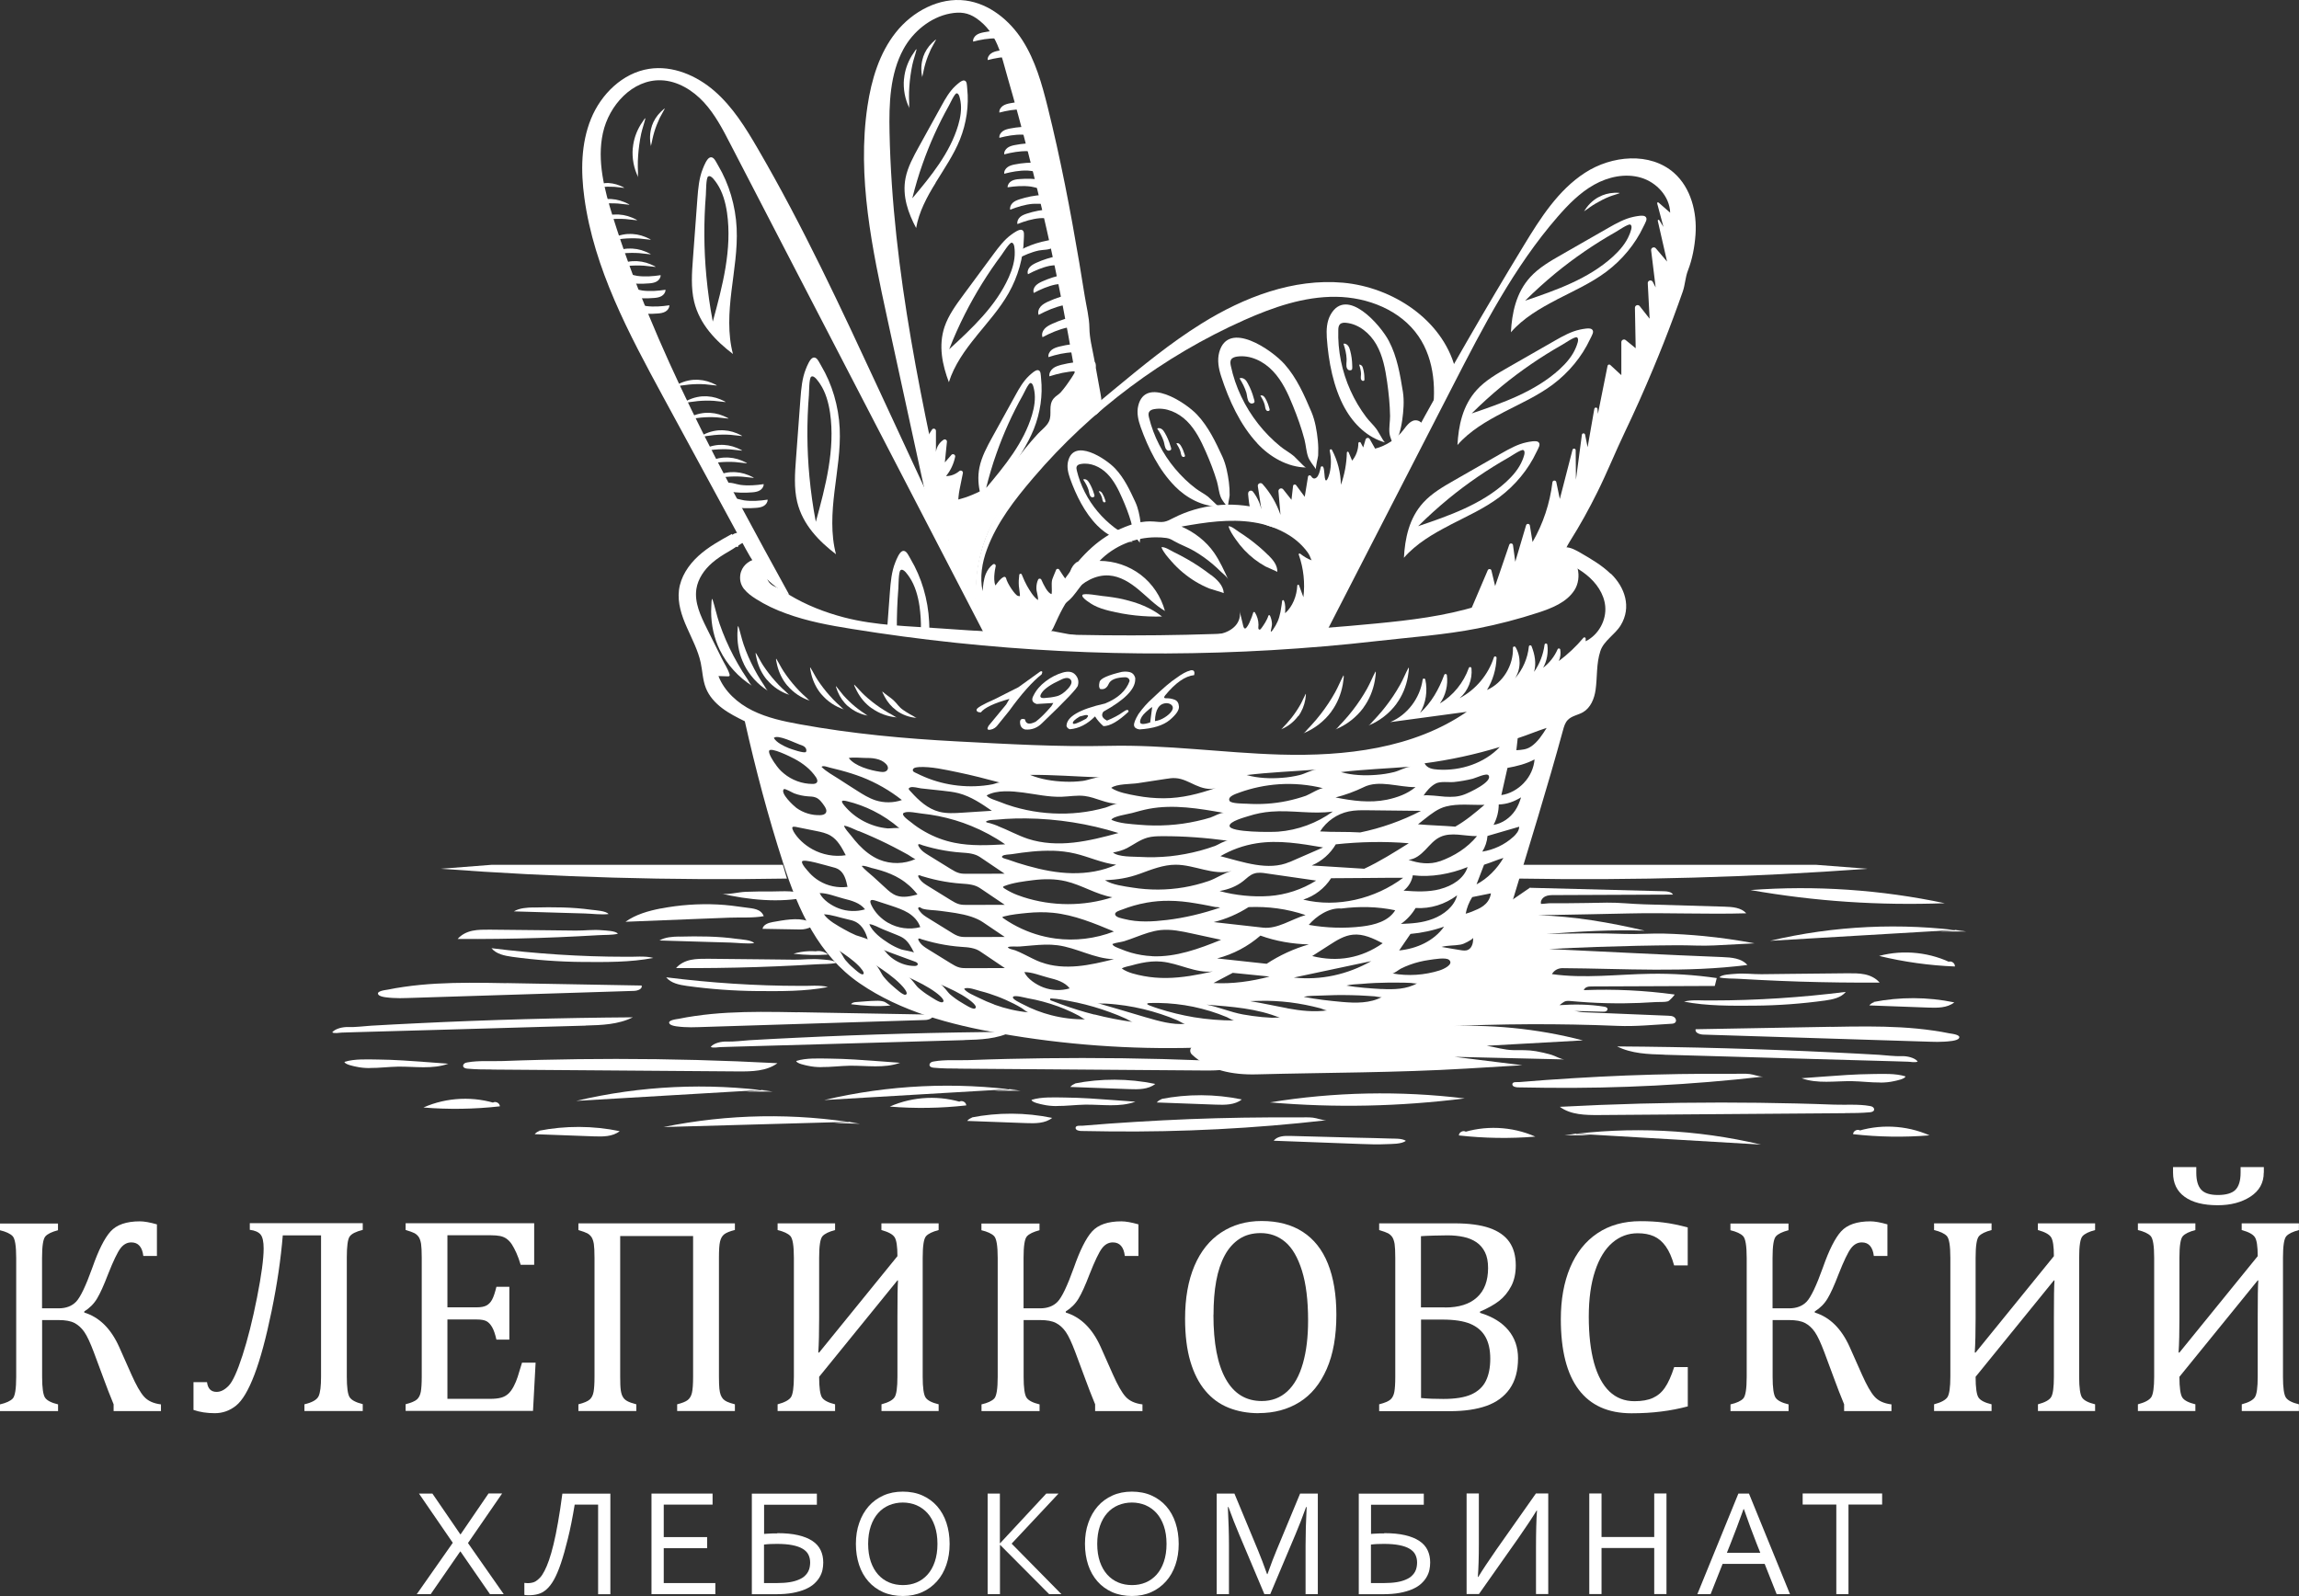 <?xml version="1.0" encoding="UTF-8"?> <svg xmlns="http://www.w3.org/2000/svg" id="_Слой_1" data-name="Слой 1" viewBox="0 0 273.98 190.25"><rect x="0" y="0" width="273.98" height="190.25" fill="#333333" stroke="none"/><defs><style> .cls-1 { fill: #fff; stroke-width: 0px; } </style></defs><g><g><path class="cls-1" d="m13.54,168.2v-.8c-.45-1.1-.83-2.07-1.13-2.9l-1.23-3.31c-.42-1.11-.79-1.92-1.13-2.41-.34-.49-.74-.85-1.19-1.08-.45-.23-1.07-.34-1.84-.34h-2v6.77c0,1.31.12,2.14.35,2.48.23.34.75.61,1.55.8v.8H0v-.8c.74-.17,1.25-.41,1.52-.7.27-.29.41-1.15.41-2.57v-14.18c0-1.44-.14-2.31-.43-2.61-.28-.29-.79-.53-1.51-.7v-.8h6.92v.8c-.73.19-1.23.43-1.5.73-.27.3-.4,1.16-.4,2.58v6h1.97c.88,0,1.58-.26,2.09-.79.51-.53,1.16-1.89,1.94-4.07.72-2.06,1.44-3.5,2.16-4.3.72-.8,1.88-1.21,3.5-1.21.51,0,1.19.12,2.03.36v3.77h-1.62c-.13-1.08-.61-1.62-1.43-1.62-.5,0-.93.23-1.29.7s-.86,1.51-1.49,3.11c-.5,1.31-.94,2.28-1.31,2.89-.37.62-.88,1.13-1.52,1.53v.13c1.79.55,3.17,1.91,4.15,4.08l1.48,3.33c.55,1.23,1.04,2.11,1.49,2.61.45.51,1.12.82,2.02.93v.8h-5.62Z"></path><path class="cls-1" d="m43.23,168.2h-6.95v-.8c.93-.22,1.49-.54,1.69-.97s.29-1.2.29-2.33v-16.84h-4.56c-.23,2.81-.67,5.81-1.33,9.02-.66,3.2-1.34,5.73-2.05,7.59-.71,1.86-1.44,3.09-2.19,3.69-.75.6-1.59.9-2.53.9s-1.79-.13-2.54-.39v-3.31h1.61c.1.78.48,1.16,1.15,1.16.49,0,.97-.25,1.44-.74.47-.49,1.02-1.69,1.64-3.61.62-1.91,1.2-4.21,1.73-6.89.53-2.68.79-4.63.79-5.85,0-.81-.12-1.36-.36-1.66s-.67-.49-1.29-.57v-.79h13.46v.8c-.81.2-1.33.46-1.56.79-.23.33-.34,1.17-.34,2.5v14.18c0,1.3.11,2.13.34,2.48.23.35.75.62,1.56.82v.8Z"></path><path class="cls-1" d="m63.66,145.82v4.95h-1.61c-.16-.54-.33-1.01-.51-1.41s-.36-.74-.54-1.02-.39-.49-.61-.66c-.22-.16-.49-.28-.79-.34-.31-.06-.67-.09-1.1-.09h-5.18v8.59h3.51c.48,0,.86-.07,1.13-.21.27-.14.5-.37.68-.7.18-.33.35-.84.52-1.54h1.54v6.3h-1.54c-.15-.66-.32-1.15-.51-1.48s-.41-.57-.66-.71c-.26-.14-.64-.21-1.16-.21h-3.51v9.46h5.1c.54,0,.97-.05,1.3-.14s.62-.25.86-.47.45-.52.64-.88c.19-.36.34-.73.47-1.12.13-.39.3-.95.52-1.7h1.62l-.31,5.75h-15.18v-.8c.68-.17,1.13-.37,1.36-.58.23-.21.38-.52.45-.91s.11-.99.11-1.8v-14.18c0-.75-.03-1.3-.08-1.65-.06-.34-.15-.61-.27-.8-.13-.19-.29-.34-.5-.46-.21-.11-.56-.24-1.07-.39v-.8h15.33Z"></path><path class="cls-1" d="m87.58,145.82v.8c-.61.15-1.04.33-1.28.52-.24.19-.4.48-.49.86-.09.38-.13,1.02-.13,1.92v14.18c0,.63.02,1.11.05,1.43.03.32.09.57.16.76.08.19.17.35.28.47s.26.23.47.33c.2.1.52.2.94.31v.8h-6.88v-.8c.6-.15,1.02-.32,1.26-.51s.41-.47.5-.85.14-1.03.14-1.93v-16.77h-8.69v16.77c0,.73.02,1.27.07,1.61.05.34.13.61.25.8.11.2.28.36.51.49s.59.26,1.09.39v.8h-6.9v-.8c.68-.17,1.13-.37,1.36-.58.23-.21.38-.52.45-.91s.11-.99.11-1.8v-14.18c0-.75-.03-1.3-.08-1.65-.06-.34-.15-.61-.27-.8-.13-.19-.29-.34-.5-.46-.21-.11-.56-.24-1.07-.39v-.8h18.65Z"></path><path class="cls-1" d="m105.05,168.2v-.8c.83-.22,1.36-.51,1.57-.86.22-.35.33-1.16.33-2.42v-7.05c0-2.31.02-3.79.07-4.44h-.07l-9.33,11.49c0,1.31.12,2.14.35,2.48s.75.61,1.55.8v.8h-6.85v-.8c.84-.22,1.37-.51,1.6-.86.22-.35.34-1.16.34-2.42v-14.18c0-1.44-.14-2.31-.43-2.61-.28-.29-.79-.53-1.51-.7v-.8h6.85v.8c-.73.19-1.23.43-1.5.73-.27.3-.4,1.16-.4,2.58v7.21c0,1.62-.03,2.98-.1,4.08h.1l9.33-11.49c0-1.16-.11-1.91-.34-2.26s-.75-.63-1.57-.85v-.8h6.82v.8c-.73.19-1.23.43-1.5.73-.27.3-.4,1.16-.4,2.58v14.18c0,1.31.12,2.14.35,2.48s.75.61,1.55.8v.8h-6.82Z"></path><path class="cls-1" d="m130.51,168.2v-.8c-.45-1.1-.83-2.07-1.13-2.9l-1.23-3.31c-.42-1.11-.79-1.92-1.13-2.41-.34-.49-.74-.85-1.19-1.08-.45-.23-1.07-.34-1.84-.34h-2v6.77c0,1.31.12,2.14.35,2.48.23.34.75.61,1.55.8v.8h-6.92v-.8c.74-.17,1.25-.41,1.52-.7.27-.29.41-1.15.41-2.57v-14.18c0-1.44-.14-2.31-.43-2.61-.28-.29-.79-.53-1.51-.7v-.8h6.92v.8c-.73.19-1.23.43-1.5.73-.27.3-.4,1.16-.4,2.58v6h1.97c.88,0,1.58-.26,2.09-.79.51-.53,1.16-1.89,1.94-4.07.72-2.06,1.44-3.5,2.16-4.3.72-.8,1.88-1.21,3.5-1.21.51,0,1.19.12,2.03.36v3.77h-1.62c-.13-1.08-.61-1.62-1.43-1.62-.5,0-.93.23-1.29.7-.36.47-.86,1.51-1.49,3.11-.5,1.31-.94,2.28-1.31,2.89-.37.62-.88,1.13-1.52,1.53v.13c1.79.55,3.17,1.91,4.15,4.08l1.48,3.33c.55,1.23,1.04,2.11,1.49,2.61.45.51,1.12.82,2.02.93v.8h-5.62Z"></path><path class="cls-1" d="m150,168.46c-1.31,0-2.51-.22-3.58-.65-1.08-.43-2-1.1-2.77-2.02-.77-.91-1.37-2.08-1.79-3.5-.42-1.42-.63-3.12-.63-5.1,0-2.44.37-4.53,1.11-6.28.74-1.75,1.81-3.08,3.19-3.99,1.38-.91,2.99-1.37,4.81-1.37,1.95,0,3.58.43,4.91,1.29,1.33.86,2.33,2.12,3,3.79.67,1.67,1.01,3.7,1.01,6.09,0,2.56-.38,4.72-1.15,6.47-.77,1.76-1.84,3.08-3.24,3.95-1.39.87-3.02,1.31-4.88,1.31Zm-5.39-11.72c0,3.36.49,5.91,1.47,7.65.98,1.75,2.41,2.62,4.29,2.62,1.19,0,2.2-.38,3.03-1.14.83-.76,1.45-1.87,1.87-3.34.42-1.46.62-3.17.62-5.13,0-2.38-.24-4.36-.73-5.93-.49-1.57-1.15-2.71-1.99-3.42-.84-.71-1.82-1.06-2.93-1.06-.98,0-1.83.23-2.53.69-.7.46-1.29,1.11-1.75,1.96s-.8,1.87-1.02,3.07-.32,2.54-.32,4.02Z"></path><path class="cls-1" d="m164.36,168.2v-.8c.68-.17,1.13-.37,1.36-.58.23-.21.38-.52.45-.91s.11-.99.11-1.8v-14.18c0-.75-.03-1.3-.08-1.65-.06-.34-.15-.61-.27-.8-.13-.19-.29-.34-.5-.46-.21-.11-.56-.24-1.07-.39v-.8h8.97c1.74,0,3.13.19,4.19.56,1.05.37,1.84.92,2.35,1.65.51.73.77,1.66.77,2.81,0,.95-.18,1.78-.55,2.48-.37.7-.84,1.28-1.43,1.74s-1.35.88-2.28,1.28v.15c1.49.45,2.61,1.14,3.38,2.07.77.93,1.15,2.05,1.15,3.34,0,1.49-.33,2.7-.99,3.64-.66.94-1.59,1.62-2.78,2.04-1.19.42-2.63.63-4.33.63h-8.44Zm7.85-12.34c1.66,0,2.93-.4,3.81-1.21.88-.8,1.32-1.97,1.32-3.5,0-.75-.12-1.38-.37-1.88-.25-.5-.58-.89-1.02-1.19-.43-.29-.94-.51-1.53-.63-.59-.13-1.23-.19-1.92-.19-.42,0-.96.01-1.64.03s-1.19.04-1.52.07v8.49h2.87Zm-2.87,10.79c.8.08,1.69.11,2.67.11,1.43,0,2.54-.18,3.34-.54.79-.36,1.37-.89,1.72-1.6.35-.7.53-1.59.53-2.65s-.19-1.93-.58-2.62-.99-1.2-1.79-1.54c-.81-.34-1.92-.51-3.34-.51h-2.54v9.34Z"></path><path class="cls-1" d="m201.13,146.3v4.54h-1.62c-.26-.95-.6-1.71-1-2.27-.4-.56-.87-.96-1.41-1.2-.54-.24-1.18-.36-1.93-.36-1.13,0-2.13.37-3.01,1.12-.88.75-1.57,1.87-2.07,3.38-.5,1.5-.75,3.32-.75,5.45s.21,3.97.62,5.48c.42,1.51,1.03,2.65,1.84,3.43.81.77,1.8,1.16,2.98,1.16.9,0,1.63-.13,2.2-.39.57-.26,1.05-.66,1.43-1.22.39-.56.76-1.38,1.11-2.46h1.62v4.69c-1.03.27-2.08.48-3.16.61-1.08.14-2.26.21-3.55.21-2.78,0-4.87-.94-6.29-2.82-1.42-1.88-2.13-4.68-2.13-8.41,0-2.34.37-4.39,1.11-6.15.74-1.76,1.82-3.12,3.25-4.08,1.43-.96,3.14-1.44,5.13-1.44.99,0,1.91.05,2.75.16.84.1,1.8.3,2.88.58Z"></path><path class="cls-1" d="m219.77,168.2v-.8c-.45-1.1-.83-2.07-1.13-2.9l-1.23-3.31c-.42-1.11-.79-1.92-1.13-2.41-.34-.49-.74-.85-1.19-1.08-.45-.23-1.07-.34-1.84-.34h-2v6.77c0,1.31.12,2.14.35,2.48.23.34.75.61,1.55.8v.8h-6.92v-.8c.74-.17,1.25-.41,1.52-.7.27-.29.41-1.15.41-2.57v-14.18c0-1.44-.14-2.31-.43-2.61-.28-.29-.79-.53-1.51-.7v-.8h6.92v.8c-.73.19-1.23.43-1.5.73-.27.3-.4,1.16-.4,2.58v6h1.97c.88,0,1.58-.26,2.09-.79.51-.53,1.16-1.89,1.94-4.07.72-2.06,1.44-3.5,2.16-4.3.72-.8,1.88-1.21,3.5-1.21.51,0,1.19.12,2.03.36v3.77h-1.62c-.13-1.08-.61-1.62-1.43-1.62-.5,0-.93.23-1.29.7-.36.47-.86,1.51-1.49,3.11-.5,1.31-.94,2.28-1.31,2.89-.37.62-.88,1.13-1.52,1.53v.13c1.79.55,3.17,1.91,4.15,4.08l1.48,3.33c.55,1.23,1.04,2.11,1.49,2.61.45.51,1.12.82,2.02.93v.8h-5.62Z"></path><path class="cls-1" d="m242.87,168.2v-.8c.83-.22,1.36-.51,1.57-.86.22-.35.33-1.16.33-2.42v-7.05c0-2.31.02-3.79.07-4.44h-.07l-9.33,11.49c0,1.31.12,2.14.35,2.48s.75.61,1.55.8v.8h-6.85v-.8c.84-.22,1.37-.51,1.6-.86.22-.35.34-1.16.34-2.42v-14.18c0-1.44-.14-2.31-.43-2.61-.28-.29-.79-.53-1.51-.7v-.8h6.85v.8c-.73.19-1.23.43-1.5.73-.27.3-.4,1.16-.4,2.58v7.21c0,1.62-.03,2.98-.1,4.08h.1l9.33-11.49c0-1.16-.11-1.91-.34-2.26s-.75-.63-1.57-.85v-.8h6.82v.8c-.73.19-1.23.43-1.5.73-.27.3-.4,1.16-.4,2.58v14.18c0,1.31.12,2.14.35,2.48s.75.61,1.55.8v.8h-6.82Z"></path><path class="cls-1" d="m267.16,168.2v-.8c.83-.22,1.36-.51,1.57-.86.22-.35.33-1.16.33-2.42v-7.05c0-2.31.02-3.79.07-4.44h-.07l-9.33,11.49c0,1.31.12,2.14.35,2.48s.75.61,1.55.8v.8h-6.85v-.8c.84-.22,1.37-.51,1.6-.86.22-.35.34-1.16.34-2.42v-14.18c0-1.44-.14-2.31-.43-2.61-.28-.29-.79-.53-1.51-.7v-.8h6.85v.8c-.73.19-1.23.43-1.5.73-.27.3-.4,1.16-.4,2.58v7.21c0,1.62-.03,2.98-.1,4.08h.1l9.33-11.49c0-1.16-.11-1.91-.34-2.26s-.75-.63-1.57-.85v-.8h6.82v.8c-.73.19-1.23.43-1.5.73-.27.3-.4,1.16-.4,2.58v14.18c0,1.31.12,2.14.35,2.48s.75.61,1.55.8v.8h-6.82Zm2.62-28.41c0,1.21-.53,2.16-1.58,2.85-1.06.69-2.36,1.03-3.91,1.03-1.69,0-3.01-.33-3.93-1-.93-.67-1.39-1.63-1.39-2.88v-.67h2.77v.67c0,.92.19,1.59.58,2.02s1.06.64,2.01.64,1.68-.21,2.08-.62c.4-.41.61-1.09.61-2.04v-.67h2.77v.67Z"></path></g><g><path class="cls-1" d="m54.9,182.89l3.32-4.86h1.62l-4.07,5.91,4.26,6.09h-1.64l-3.51-5.08h-.04l-3.51,5.08h-1.66l4.29-6.12-4.03-5.87h1.6l3.33,4.86h.04Z"></path><path class="cls-1" d="m68.49,179.35c-.26,1.58-.53,2.94-.82,4.09-.28,1.15-.56,2.13-.83,2.93-.27.8-.55,1.45-.83,1.95s-.58.88-.89,1.15c-.31.27-.64.46-.99.55-.35.1-.71.14-1.1.14-.1,0-.2,0-.3-.01-.1,0-.18-.02-.24-.04v-1.42c.13.02.25.03.37.03.16,0,.31-.01.47-.04.16-.02.33-.08.5-.18s.34-.24.52-.43.36-.46.54-.81c.18-.34.36-.78.54-1.29.18-.52.36-1.15.54-1.89.18-.74.36-1.61.53-2.6.18-1,.35-2.14.52-3.43h5.72v11.99h-1.46v-10.68h-2.8Z"></path><path class="cls-1" d="m79.1,188.71h6.15v1.32h-7.61v-11.99h7.28v1.32h-5.82v3.87h5.17v1.32h-5.17v4.17Z"></path><path class="cls-1" d="m92.62,182.76c.97,0,1.8.08,2.49.24s1.26.39,1.71.69c.45.3.77.66.98,1.1s.31.92.31,1.47c0,.29-.03.58-.09.87s-.17.58-.34.87c-.16.28-.38.54-.65.79-.27.25-.62.46-1.04.65-.42.18-.92.33-1.51.44-.58.11-1.27.16-2.05.16h-2.83v-11.99h7.75v1.32h-6.29v3.48c.07,0,.16-.01.28-.02.11,0,.24-.02.38-.02.14,0,.29-.01.44-.02.16,0,.31,0,.47,0Zm-1.57,5.95h1.52c.61,0,1.13-.04,1.56-.11.43-.07.79-.18,1.09-.31.3-.13.53-.27.7-.44.17-.16.31-.34.4-.52.09-.18.15-.36.18-.54.03-.18.05-.35.05-.52,0-.35-.07-.67-.21-.95s-.37-.51-.69-.7c-.31-.19-.72-.33-1.22-.43-.5-.1-1.11-.15-1.82-.15-.22,0-.4.01-.53.01-.13,0-.25,0-.35.01-.1,0-.2.01-.3.02-.1,0-.23.02-.38.04v4.56Z"></path><path class="cls-1" d="m113.17,184.04c0,.91-.13,1.74-.39,2.5-.26.76-.63,1.41-1.12,1.96-.49.55-1.07.98-1.76,1.29s-1.45.46-2.3.46-1.66-.15-2.36-.46c-.69-.31-1.28-.74-1.76-1.29-.48-.55-.85-1.2-1.1-1.96-.25-.76-.38-1.59-.38-2.5s.13-1.75.4-2.51c.26-.76.64-1.42,1.12-1.97.48-.55,1.07-.98,1.76-1.29.69-.31,1.46-.46,2.31-.46s1.65.15,2.34.46c.69.31,1.28.74,1.76,1.29.48.55.85,1.21,1.1,1.97.25.76.38,1.6.38,2.51Zm-1.45,0c0-.81-.11-1.52-.32-2.13s-.5-1.13-.87-1.54c-.37-.41-.81-.72-1.31-.94-.5-.21-1.05-.32-1.63-.32s-1.12.11-1.63.32c-.5.21-.94.52-1.31.94-.37.41-.66.93-.87,1.54-.21.62-.32,1.33-.32,2.13s.11,1.52.32,2.13c.21.61.51,1.13.88,1.54.37.41.81.72,1.31.93.5.21,1.05.31,1.64.31s1.12-.1,1.62-.31c.5-.21.93-.52,1.3-.93s.66-.92.87-1.54c.21-.61.32-1.32.32-2.13Z"></path><path class="cls-1" d="m117.7,190.03v-11.99h1.46v5.93h.02l5.51-5.93h1.46l-5.59,5.97,5.93,6.02h-1.46l-5.84-5.87h-.02v5.87h-1.46Z"></path><path class="cls-1" d="m140.47,184.04c0,.91-.13,1.74-.39,2.5-.26.76-.63,1.41-1.12,1.96-.49.55-1.07.98-1.76,1.29s-1.45.46-2.3.46-1.66-.15-2.36-.46c-.69-.31-1.28-.74-1.76-1.29-.48-.55-.85-1.2-1.1-1.96-.25-.76-.38-1.59-.38-2.5s.13-1.75.4-2.51c.26-.76.64-1.42,1.12-1.97.48-.55,1.07-.98,1.76-1.29.69-.31,1.46-.46,2.31-.46s1.65.15,2.34.46c.69.31,1.28.74,1.76,1.29.48.55.85,1.21,1.1,1.97.25.76.38,1.6.38,2.51Zm-1.45,0c0-.81-.11-1.52-.32-2.13s-.5-1.13-.87-1.54-.81-.72-1.31-.94c-.5-.21-1.05-.32-1.63-.32s-1.12.11-1.63.32c-.5.21-.94.52-1.31.94-.37.41-.66.93-.87,1.54-.21.62-.32,1.33-.32,2.13s.11,1.52.32,2.13c.21.61.51,1.13.88,1.54.37.41.81.72,1.31.93.5.21,1.05.31,1.64.31s1.12-.1,1.62-.31c.5-.21.93-.52,1.3-.93s.66-.92.87-1.54c.21-.61.32-1.32.32-2.13Z"></path><path class="cls-1" d="m151.35,190.03h-.67l-3.02-7.16c-.42-.99-.84-2.06-1.26-3.22h-.07c.08,1.67.13,3.19.13,4.58v5.8h-1.46v-11.99h2.11l2.82,6.79c.32.78.68,1.71,1.07,2.81h.05c.43-1.21.79-2.15,1.07-2.81l2.82-6.79h2.11v11.99h-1.46v-5.8c0-1.36.04-2.88.13-4.58h-.07c-.44,1.23-.86,2.3-1.25,3.22l-3.02,7.16Z"></path><path class="cls-1" d="m164.95,182.76c.97,0,1.8.08,2.49.24.69.16,1.26.39,1.71.69.45.3.77.66.98,1.1s.31.92.31,1.47c0,.29-.03.58-.09.87s-.17.58-.34.87c-.16.28-.38.54-.65.79-.27.25-.62.46-1.04.65-.42.18-.92.33-1.51.44-.58.11-1.27.16-2.05.16h-2.83v-11.99h7.75v1.32h-6.29v3.48c.07,0,.16-.01.28-.02.11,0,.24-.02.38-.02.14,0,.29-.01.44-.02.16,0,.31,0,.47,0Zm-1.57,5.95h1.52c.61,0,1.13-.04,1.56-.11.43-.07.79-.18,1.09-.31.3-.13.53-.27.7-.44.17-.16.31-.34.4-.52.09-.18.15-.36.18-.54.03-.18.05-.35.05-.52,0-.35-.07-.67-.21-.95s-.37-.51-.69-.7c-.31-.19-.72-.33-1.22-.43-.5-.1-1.11-.15-1.82-.15-.22,0-.4.01-.53.01-.13,0-.25,0-.35.01-.1,0-.2.01-.3.02-.1,0-.23.02-.38.04v4.56Z"></path><path class="cls-1" d="m183.04,178.03h1.47v11.99h-1.46v-5.42c0-1.98.04-3.49.12-4.53h-.05c-.53.87-1.25,1.95-2.16,3.26l-4.71,6.69h-1.47v-11.99h1.46v6.06c0,1.54-.04,2.83-.12,3.89h.05c.51-.84,1.23-1.92,2.16-3.26l4.71-6.69Z"></path><path class="cls-1" d="m190.86,183.22h6.28v-5.19h1.46v11.99h-1.46v-5.49h-6.28v5.49h-1.46v-11.99h1.46v5.19Z"></path><path class="cls-1" d="m202.28,190.03l4.89-11.99h1.26l4.89,11.99h-1.59l-1.43-3.61h-5.01l-1.43,3.61h-1.57Zm5.5-10.13c-.53,1.49-1.05,2.85-1.53,4.07l-.45,1.13h3.98l-.45-1.13c-.49-1.24-.99-2.6-1.5-4.07h-.04Z"></path><path class="cls-1" d="m220.3,190.03h-1.46v-10.68h-4.01v-1.32h9.47v1.32h-4.01v10.68Z"></path></g></g><path class="cls-1" d="m85.79,77.49c.85,1.74,2.21,3.24,3.85,4.27-.22-.14-.44-.61-.58-.83-.2-.29-.39-.59-.58-.88-.37-.6-.72-1.21-1.05-1.83-.66-1.25-1.22-2.54-1.68-3.87-.34-.98-.54-2-.86-2.97-.12.13-.09.49-.11.67-.02.28-.03.56-.03.84,0,1.6.34,3.17,1.04,4.61Z"></path><path class="cls-1" d="m88.65,79.17c.64,1.3,1.64,2.41,2.87,3.18-.17-.1-.32-.45-.44-.62-.15-.22-.29-.44-.43-.66-.28-.44-.54-.9-.78-1.36-.49-.93-.91-1.89-1.25-2.88-.25-.73-.4-1.49-.64-2.21-.09.1-.07.36-.08.5-.02.21-.02.42-.02.62,0,1.19.25,2.36.78,3.43Z"></path><path class="cls-1" d="m91.41,81.04c.71.84,1.65,1.47,2.69,1.8-.14-.05-.32-.27-.43-.37-.15-.13-.29-.27-.44-.4-.29-.27-.56-.56-.83-.86-.53-.59-1.01-1.22-1.45-1.88-.32-.49-.57-1.02-.88-1.51-.05.09.02.28.03.38.03.16.06.31.1.46.22.87.62,1.69,1.2,2.38Z"></path><path class="cls-1" d="m93.84,81.73c.71.84,1.65,1.47,2.69,1.8-.14-.05-.32-.27-.43-.37-.15-.13-.29-.27-.44-.4-.29-.27-.56-.56-.83-.86-.53-.59-1.01-1.22-1.45-1.88-.32-.49-.57-1.02-.88-1.51-.05.09.02.28.03.38.03.16.06.31.1.46.22.87.62,1.69,1.2,2.38Z"></path><path class="cls-1" d="m97.9,82.77c.71.84,1.65,1.47,2.69,1.8-.14-.05-.32-.27-.43-.37-.15-.13-.29-.27-.44-.4-.29-.27-.56-.56-.83-.86-.53-.59-1.01-1.22-1.45-1.88-.32-.49-.57-1.02-.88-1.51-.05.09.02.28.03.38.03.16.06.31.1.46.22.87.62,1.69,1.2,2.38Z"></path><path class="cls-1" d="m103.87,84.41c.89.64,1.95,1.03,3.04,1.11-.15-.01-.38-.19-.51-.26-.18-.09-.35-.19-.52-.29-.34-.2-.68-.41-1.01-.63-.66-.45-1.28-.94-1.86-1.48-.43-.4-.79-.85-1.21-1.25-.03.1.08.27.12.36.06.14.13.29.21.43.42.8,1,1.49,1.74,2.02Z"></path><path class="cls-1" d="m106.82,84.69c.71.52,1.57.83,2.45.89-.12,0-.3-.15-.41-.21-.14-.07-.28-.15-.42-.23-.28-.16-.55-.33-.81-.51-.53-.36-.67-.71-1.14-1.15-.34-.32-1-.73-1.33-1.05-.02.08.07.22.1.29.05.12.11.23.17.34.34.64.81,1.2,1.4,1.63Z"></path><path class="cls-1" d="m154.71,85.35c-.52.71-1.24,1.27-2.06,1.6.11-.04.24-.24.33-.32.11-.11.22-.23.33-.35.21-.24.42-.48.62-.73.39-.5.75-1.04,1.06-1.59.23-.41.4-.85.62-1.26.04.07,0,.23,0,.31-.01.13-.03.25-.05.38-.13.71-.4,1.39-.83,1.98Z"></path><path class="cls-1" d="m158.67,84.82c-.85,1.15-2.02,2.06-3.35,2.6.18-.07.39-.38.53-.52.18-.19.36-.37.53-.57.35-.38.68-.78,1-1.19.64-.82,1.21-1.68,1.72-2.59.37-.66.65-1.38,1.01-2.05.07.11,0,.37,0,.5-.02.2-.05.41-.09.61-.21,1.16-.66,2.26-1.36,3.21Z"></path><path class="cls-1" d="m162.49,84.36c-.85,1.15-2.02,2.06-3.35,2.6.18-.07.39-.38.53-.52.18-.19.36-.37.53-.57.35-.38.68-.78,1-1.19.64-.82,1.21-1.68,1.72-2.59.37-.66.65-1.38,1.01-2.05.07.11,0,.37,0,.5-.02.2-.05.41-.09.61-.21,1.16-.66,2.26-1.36,3.21Z"></path><path class="cls-1" d="m166.43,83.89c-.85,1.15-2.02,2.06-3.35,2.6.18-.07.39-.38.53-.52.18-.19.36-.37.53-.57.35-.38.68-.78,1-1.19.64-.82,1.21-1.68,1.72-2.59.37-.66.65-1.38,1.01-2.05.07.11,0,.37,0,.5-.02.2-.05.41-.09.61-.21,1.16-.66,2.26-1.36,3.21Z"></path><path class="cls-1" d="m101.08,84.19c.66.58,1.49.97,2.36,1.12-.12-.02-.29-.18-.39-.24-.13-.09-.27-.18-.4-.27-.26-.18-.51-.38-.76-.58-.49-.41-.95-.85-1.38-1.33-.31-.35-.57-.74-.88-1.1-.03.08.05.22.07.3.04.12.08.24.13.36.28.67.69,1.27,1.24,1.75Z"></path><path class="cls-1" d="m82.71,45.27c-.88.06-1.74.36-2.46.88.1-.07.33-.08.45-.1.16-.03.31-.06.47-.09.31-.05.63-.09.95-.12.64-.06,1.28-.07,1.91-.03.47.03.93.12,1.4.15-.03-.07-.19-.12-.26-.16-.11-.06-.23-.11-.35-.16-.67-.28-1.39-.41-2.11-.36Z"></path><path class="cls-1" d="m83.75,47.24c-.88.06-1.74.36-2.46.88.1-.07.33-.08.45-.1.16-.03.31-.06.47-.09.31-.05.63-.09.95-.12.64-.06,1.28-.07,1.91-.03.47.03.93.12,1.4.15-.03-.07-.19-.12-.26-.16-.11-.06-.23-.11-.35-.16-.67-.28-1.39-.41-2.11-.36Z"></path><path class="cls-1" d="m84.1,49.21c-.88.06-1.74.36-2.46.88.1-.07.33-.08.45-.1.16-.03.31-.06.47-.09.31-.05.63-.09.95-.12.64-.06,1.28-.07,1.91-.03.47.03.93.12,1.4.15-.03-.07-.19-.12-.26-.16-.11-.06-.23-.11-.35-.16-.67-.28-1.39-.41-2.11-.36Z"></path><path class="cls-1" d="m85.72,51.29c-.88.06-1.74.36-2.46.88.1-.07.33-.08.45-.1.16-.03.31-.06.47-.09.31-.05.63-.09.95-.12.64-.06,1.28-.07,1.91-.03.47.03.93.12,1.4.15-.03-.07-.19-.12-.26-.16-.11-.06-.23-.11-.35-.16-.67-.28-1.39-.41-2.11-.36Z"></path><path class="cls-1" d="m85.72,53.03c-.88.06-1.74.36-2.46.88.1-.07.33-.08.45-.1.16-.03.31-.06.47-.09.31-.05.63-.09.95-.12.64-.06,1.28-.07,1.91-.03.47.03.93.12,1.4.15-.03-.07-.19-.12-.26-.16-.11-.06-.23-.11-.35-.16-.67-.28-1.39-.41-2.11-.36Z"></path><path class="cls-1" d="m86.3,54.54c-.88.06-1.74.36-2.46.88.1-.07.33-.08.45-.1.16-.03.31-.06.47-.09.31-.05.63-.09.95-.12.64-.06,1.28-.07,1.91-.03.47.03.93.12,1.4.15-.03-.07-.19-.12-.26-.16-.11-.06-.23-.11-.35-.16-.67-.28-1.39-.41-2.11-.36Z"></path><path class="cls-1" d="m74.83,27.89c-.88.06-1.74.36-2.46.88.1-.07.33-.08.45-.1.16-.03.31-.06.47-.09.31-.05.63-.09.95-.12.64-.06,1.28-.07,1.91-.03.47.03.93.12,1.4.15-.03-.07-.19-.12-.26-.16-.11-.06-.23-.11-.35-.16-.67-.28-1.39-.41-2.11-.36Z"></path><path class="cls-1" d="m73.21,25.57c-.88.06-1.74.36-2.46.88.1-.07.33-.08.45-.1.16-.03.31-.06.47-.09.31-.05.63-.09.95-.12.64-.06,1.28-.07,1.91-.03.47.03.93.12,1.4.15-.03-.07-.19-.12-.26-.16-.11-.06-.23-.11-.35-.16-.67-.28-1.39-.41-2.11-.36Z"></path><path class="cls-1" d="m72.29,23.72c-.88.06-1.74.36-2.46.88.1-.07.33-.08.45-.1.16-.03.31-.06.47-.09.31-.05.63-.09.95-.12.64-.06,1.28-.07,1.91-.03.47.03.93.12,1.4.15-.03-.07-.19-.12-.26-.16-.11-.06-.23-.11-.35-.16-.67-.28-1.39-.41-2.11-.36Z"></path><path class="cls-1" d="m72.09,21.84c-.74.05-1.48.31-2.08.74.08-.06.28-.07.38-.09.13-.03.27-.05.4-.08.27-.05.54-.08.8-.11.54-.05,1.08-.06,1.62-.03.4.02.79.1,1.18.13-.03-.06-.16-.11-.22-.14-.1-.05-.19-.09-.29-.13-.57-.23-1.18-.35-1.79-.31Z"></path><path class="cls-1" d="m107.73,9.41c-.11,1.2.12,2.43.66,3.51-.07-.15-.03-.46-.04-.63-.01-.22-.02-.44-.02-.66,0-.44,0-.88.04-1.31.06-.87.18-1.74.36-2.6.14-.63.36-1.23.51-1.86-.11.03-.21.23-.27.32-.1.14-.2.29-.29.43-.52.85-.85,1.79-.94,2.78Z"></path><path class="cls-1" d="m110.02,6.8c-.26.78-.29,1.63-.1,2.44-.03-.11.05-.31.07-.42.03-.15.06-.29.09-.44.06-.29.14-.58.22-.86.17-.57.39-1.12.64-1.66.19-.39.43-.75.62-1.14-.08,0-.17.12-.23.16-.09.08-.18.16-.26.24-.48.47-.84,1.04-1.06,1.68Z"></path><path class="cls-1" d="m190.48,23.51c-.72.4-1.32,1.01-1.72,1.73.05-.1.25-.2.34-.27.12-.09.24-.18.36-.26.24-.17.49-.33.75-.48.51-.3,1.04-.57,1.59-.79.4-.16.83-.26,1.23-.42-.06-.05-.21-.03-.28-.04-.12,0-.23,0-.35,0-.67.03-1.32.2-1.91.53Z"></path><path class="cls-1" d="m75.41,17.64c-.11,1.2.12,2.43.66,3.51-.07-.15-.03-.46-.04-.63-.01-.22-.02-.44-.02-.66,0-.44,0-.88.04-1.31.06-.87.18-1.74.36-2.6.14-.63.36-1.23.51-1.86-.11.03-.21.23-.27.32-.1.14-.2.29-.29.43-.52.85-.85,1.79-.94,2.78Z"></path><path class="cls-1" d="m77.69,15.02c-.26.78-.29,1.63-.1,2.44-.03-.11.05-.31.07-.42.03-.15.06-.29.09-.44.06-.29.14-.58.22-.86.17-.57.39-1.12.64-1.66.19-.39.43-.75.62-1.14-.08,0-.17.12-.23.16-.09.08-.18.16-.26.24-.48.47-.84,1.04-1.06,1.68Z"></path><path class="cls-1" d="m74.83,29.63c-.88.06-1.74.36-2.46.88.1-.07.33-.08.45-.1.16-.03.31-.06.47-.09.31-.05.63-.09.95-.12.64-.06,1.28-.07,1.91-.03.47.03.93.12,1.4.15-.03-.07-.19-.12-.26-.16-.11-.06-.23-.11-.35-.16-.67-.28-1.39-.41-2.11-.36Z"></path><path class="cls-1" d="m75.41,31.13c-.88.06-1.74.36-2.46.88.1-.07.33-.08.45-.1.16-.03.31-.06.47-.09.31-.05.63-.09.95-.12.64-.06,1.28-.07,1.91-.03.47.03.93.12,1.4.15-.03-.07-.19-.12-.26-.16-.11-.06-.23-.11-.35-.16-.67-.28-1.39-.41-2.11-.36Z"></path><path class="cls-1" d="m87.11,56.28c-.88.06-1.74.36-2.46.88.1-.07.33-.08.45-.1.16-.03.31-.06.47-.09.31-.05.63-.09.95-.12.64-.06,1.28-.07,1.91-.03.47.03.93.12,1.4.15-.03-.07-.19-.12-.26-.16-.11-.06-.23-.11-.35-.16-.67-.28-1.39-.41-2.11-.36Z"></path><path class="cls-1" d="m88.69,70.23c.36.46.87.83,1.39,1.16,1.13.72,2.34,1.29,3.6,1.74,2.53.93,5.19,1.42,7.83,1.84,8.24,1.33,16.55,2.21,24.89,2.63,8.38.43,16.78.39,25.15-.1,4.19-.25,8.37-.6,12.53-1.08,4.01-.46,8.04-.73,12.01-1.51,2.44-.48,4.86-1.11,7.22-1.88,1.65-.54,3.4-1.23,4.33-2.69.93-1.46.48-3.88-1.21-4.28-2.75,3-6.48,4.98-10.37,6.18-3.89,1.2-7.97,1.69-12.02,2.08-17.21,1.67-34.57,1.87-51.81.6-3.93-.29-7.81-.33-11.63-1.32-2.29-.6-4.53-1.47-6.56-2.7-.4-.24-.78-.56-1.2-.76-.34-.16-.68-.24-.98-.51-.26-.22-.45-.54-.46-.88,0-.45.32-.87.25-1.31-.08-.56-.74-.85-1.3-.82-.9.04-1.74.66-2.03,1.51-.05.14-.08.28-.1.42-.09.68.11,1.23.46,1.68Z"></path><path class="cls-1" d="m191.94,68.39c-1.04-1.01-2.31-1.75-3.57-2.48-.57-.33-1.18-.68-1.85-.68-.66,0-1.38.49-1.37,1.15,1.37.6,2.75,1.2,3.91,2.14,1.16.93,2.1,2.25,2.24,3.74.16,1.69-.81,3.43-2.33,4.18-.01-.1,0-.21,0-.31.01-.14-.17-.21-.26-.11-.87,1.04-1.86,1.97-2.94,2.78.19-.43.25-.91.17-1.37-.03-.16-.25-.18-.31-.04-.38.87-.98,1.64-1.73,2.21.46-.83.63-1.81.5-2.75-.03-.19-.3-.19-.33,0-.15,1.16-.58,2.29-1.25,3.24.29-1.02.09-2.07-.3-3.06-.06-.16-.3-.13-.32.04-.14,1.4-.73,2.75-1.66,3.8.73-1.09.73-2.61.07-3.73-.09-.14-.31-.08-.31.09.07,2.08-1.18,4.17-3.09,5.02.7-1.15,1.09-2.48,1.14-3.83,0-.19-.26-.24-.32-.06-.67,2.07-2.16,3.86-4.09,4.87,1.02-.86,1.55-2.24,1.42-3.56-.02-.18-.26-.21-.32-.04-.62,1.75-1.86,3.28-3.45,4.23.7-.96.99-2.2.84-3.37-.02-.17-.26-.2-.32-.03-.64,1.72-1.52,3.29-2.88,4.53.7-1.18.92-2.63.63-3.97-.04-.18-.3-.17-.32,0-.31,2.19-1.81,4.2-3.86,5.06l9.12-1.23c-6.37,4.39-14.5,5.32-22.23,5.1-6.83-.2-13.62-1.2-20.45-1.04-5.96.14-12.08-.22-18.06-.53-6.28-.33-12.55-.91-18.74-2.04-1.94-.35-3.89-.77-5.65-1.64s-3.34-2.28-4.05-4.11c.31.01.62.02.93.03.33.01.48.04.37-.31-.2-.62-.62-1.24-.91-1.83l-1.79-3.6c-.73-1.47-1.48-3.06-1.23-4.68.19-1.22.95-2.3,1.88-3.11.61-.53,1.31-.97,2.01-1.37.31-.17.59-.37.88-.56l.05.06c.07-.03.13-.07.2-.1-.01-.03-.03-.06-.04-.08.22-.15.45-.29.7-.41.16-.08.34-.18.39-.36.06-.21-.11-.43-.29-.55-.29-.19-.66-.26-1.01-.19-.18.04-.34.11-.49.22-.02-.03-.04-.07-.05-.1-1.4.77-2.82,1.55-4,2.63-1.18,1.08-2.12,2.5-2.31,4.09-.18,1.51.32,3.02.94,4.41.61,1.39,1.34,2.75,1.66,4.24.21,1,.23,2.05.61,3,.38.97,1.11,1.77,1.94,2.4.83.63,1.77,1.1,2.7,1.56,1.29,5.73,2.76,11.32,4.57,16.91,1.82,5.66,4.22,10.96,9.12,14.33,4.9,3.37,10.82,4.92,16.67,5.96,15.44,2.73,31.43,2.28,46.69-1.32,3.31-.78,6.72-1.78,9.22-4.09,2.82-2.61,4.05-6.48,5.16-10.16,2.06-6.84,4.19-13.65,6.07-20.54.12-.44.25-.91.57-1.24.47-.5,1.23-.59,1.82-.93.91-.53,1.35-1.61,1.5-2.66.22-1.56.07-3.11.57-4.63.4-1.23,1.76-1.97,2.43-3.08,1.3-2.15.51-4.51-1.19-6.16Zm-13.21,20.66c-1.85,1.94-4.66,2.86-7.34,2.69-.67-.04-1.32-.15-1.62-.75,3.03-.4,6.03-1.05,8.95-1.94Zm-7.65,4.36c.58-.31,1.55-.13,2.21-.19.75-.08,1.49-.21,2.22-.39.36-.09,1.66-.72,1.88-.41.57.77-2.4,2.11-2.86,2.28-.82.31-1.46.31-2.32.27-.29-.01-2.46-.29-2.57-.12.33-.52.87-1.14,1.43-1.43Zm-33.77,20.57c-.86-.04-1.71-.18-2.54-.42-.42-.12-.83-.27-1.23-.44-.23-.1-.94-.31-.97-.59.42-.17.94-.2,1.39-.33.49-.15.96-.33,1.44-.51.94-.35,1.89-.71,2.9-.82,1.26-.13,2.52.14,3.76.41,1.15.25,2.31.5,3.46.75-2.63,1.07-5.37,2.08-8.21,1.96Zm7.24,1.82c-1.82.41-3.66.76-5.52.78-.92.01-1.83-.06-2.73-.23-.83-.16-1.92-.39-2.61-.9.29-.2.79-.26,1.14-.36.39-.11.78-.21,1.17-.29.79-.16,1.6-.25,2.41-.17,2.09.19,4.06,1.41,6.15,1.17Zm-20.46-1.08c-.71-.26-1.37-.63-2.05-.96-.34-.17-.68-.33-1.04-.47-.2-.08-.85-.17-.89-.39.38-.13.99-.04,1.4-.07.51-.04,1.01-.09,1.52-.13,1-.09,2-.15,3-.02,2.29.3,4.4,1.61,6.72,1.66-1.43.35-2.86.7-4.32.83-1.46.13-2.97.05-4.34-.46Zm3.39,3.1c-1.02.3-2.13.26-3.12-.11-.83-.31-1.91-.99-2.29-1.83.89-.02,1.99.44,2.86.66.94.23,1.96.51,2.55,1.28Zm-21.62-7.8c-.84-.48-1.61-1.25-2.02-2.14-.27-.59-.07-.7.5-.52.6.2,1.21.4,1.81.59.72.24,1.44.48,2.09.87.64.4,1.2.98,1.43,1.7-1.27.33-2.67.15-3.81-.51Zm3.51,4.95c-.03.14-.22.18-.37.18-.8,0-1.59-.24-2.28-.66-.35-.21-.67-.47-.95-.76-.2-.21-.34-.51-.65-.56,1.3.52,2.63.98,3.94,1.47.16.06.35.17.31.34Zm-7.06-15.92c.57.23,1.13.47,1.69.72,1.13.5,2.24,1.05,3.32,1.63.3.16.6.32.9.49.12.06.79.55.89.51-1.34.61-2.94.64-4.31.08-.94-.39-1.76-1.04-2.46-1.78-.34-.36-.65-.74-.95-1.13-.24-.31-.72-.78-.8-1.15.57.09,1.18.43,1.71.65Zm-1.32-3.53c1.06.26,2.1.64,3.08,1.13,1.13.56,2.18,1.27,3.13,2.09-.13-.11-1.18.03-1.41.01-.5-.05-1-.14-1.48-.29-.95-.29-1.84-.75-2.61-1.37-.39-.31-.75-.67-1.07-1.05-.49-.59-.36-.7.36-.52Zm2.81,7.93c.4.1.8.2,1.2.32.78.24,1.55.55,2.25.98.81.49,1.52,1.13,2.09,1.88-.82.21-1.71.42-2.5.13-.52-.19-.95-.57-1.35-.95-.47-.43-.95-.87-1.42-1.3-.45-.41-1-.81-1.38-1.28.28-.09.84.15,1.13.22Zm6.15,8.55c.22.07.44.13.66.19.43.12.86.22,1.29.31.88.18,1.78.31,2.67.37.4.03.8.05,1.19.13.2.04.4.1.59.17.29.12.55.3.81.48.86.58,1.73,1.16,2.59,1.75-1.5,0-3,0-4.5.01-.3,0-.59,0-.88-.07-.38-.09-.72-.3-1.05-.5-.92-.57-1.83-1.13-2.75-1.7-.32-.2-.66-.42-.89-.72-.06-.08-.29-.38-.24-.49.07-.14.39.04.51.08Zm5.3-.3c-.3,0-.59,0-.88-.07-.38-.09-.72-.3-1.05-.51-.92-.57-1.83-1.13-2.75-1.7-.32-.2-.66-.42-.89-.72-.06-.08-.3-.35-.25-.46.11-.24.36.04.5.08.66.19,1.43.16,2.11.26,1.16.16,2.52.3,3.72.7.5.17.98.38,1.39.66.86.58,1.73,1.16,2.59,1.75-1.5,0-3,0-4.5.01Zm10.2-10.29c.9.03,1.8.13,2.68.34,1.65.39,3.21,1.14,4.89,1.33-1.64.75-3.46,1.04-5.26,1.01s-3.58-.39-5.31-.88c-.79-.22-1.58-.47-2.35-.75-.2-.07-.89-.19-.64-.42.2-.19.86-.17,1.13-.22,1.61-.25,3.24-.45,4.87-.4Zm-6.53-2.95c-.3-.12-.6-.23-.91-.32-.21-.06-.77-.12-.35-.29.3-.13.77-.11,1.1-.14.36-.04.71-.07,1.07-.09.82-.05,1.64-.07,2.46-.06,3.72.04,7.44.63,11,1.74-1.76.48-3.54.94-5.36,1.14s-3.69.12-5.43-.45c-1.23-.41-2.37-1.05-3.58-1.52Zm29.88,9.67c2.37-.09,4.54.2,6.79.95-1.69.49-3.33,1.69-5.08,1.5-1.96-.22-3.92-.44-5.87-.66,1.47-.36,2.88-.97,4.16-1.79Zm-9.77,1.54c-1.65.2-3.41.3-5.04-.12-.27-.07-.92-.18-1.06-.45-.21-.4.54-.57.79-.67.92-.36,1.88-.64,2.85-.81.03,0,.06-.01.09-.02.87-.15,1.75-.23,2.63-.22,1.07,0,2.13.12,3.19.3.52.08,1.03.18,1.55.28.27.05.53.12.8.16.18.03.39,0,.57.07-2.04.7-4.23,1.23-6.37,1.48Zm6.34-3.46c1.02-.18,1.98-.54,2.8-1.19.4-.32.78-.72,1.27-.88.48-.17,1.01-.1,1.51-.02,1.97.28,3.93.57,5.9.85-1.68,1.06-3.62,1.7-5.59,1.84-1.91.14-4.04-.08-5.88-.58Zm10.97-3.05c1.19-.5,2.2-1.4,2.85-2.51,2.87-.31,5.83-.37,8.7-.13-1.73,1.08-3.46,2.18-5.31,3.04-2.06-.11-4.18-.28-6.24-.39Zm-2.65-.41c-2.55,1.11-5.56,0-8.25-.69,1.32-.77,2.78-1.29,4.29-1.53,2.64-.42,5.32.04,7.95.49-1.33.58-2.66,1.16-3.99,1.74Zm-6.93,1.08c-.91.24-1.81.88-2.71,1.19-.97.33-1.97.59-2.98.76-2.01.34-4.07.35-6.08.03-1.02-.16-2.43-.33-3.3-.88,1.5-.07,2.74-.26,4.17-.78,1.37-.5,2.77-1.07,4.25-1.07,2.25,0,4.47,1.31,6.64.75Zm-14.2,3.13c-3.42,1.1-7.19,1.09-10.61-.02-.49-.16-.98-.34-1.44-.57-.24-.12-.47-.25-.7-.39-.26-.17-.42-.24-.09-.37,1.04-.4,2.31-.55,3.41-.69,1.29-.16,2.62-.17,3.89.13,1.91.45,3.62,1.58,5.55,1.91Zm-12.82-2.81c-1.5,0-3,0-4.5.01-.3,0-.59,0-.88-.07-.38-.09-.72-.3-1.05-.5-.92-.57-1.83-1.13-2.75-1.7-.32-.2-.66-.42-.89-.72-.06-.08-.29-.38-.24-.49.07-.14.39.04.51.08.22.07.44.13.66.19.43.12.86.22,1.29.31.88.18,1.78.31,2.67.37.4.03.8.05,1.19.13.2.04.4.1.59.17.29.12.55.3.81.48.86.58,1.73,1.16,2.59,1.75Zm-9.8.31c.22.07.44.13.66.19.43.12.86.22,1.29.31.88.18,1.78.31,2.67.37.4.03.8.05,1.19.13.2.04.4.09.59.17.29.12.55.3.81.48l2.59,1.75c-1.5,0-3,0-4.5.01-.3,0-.59,0-.88-.07-.38-.09-.72-.3-1.05-.5-.92-.57-1.83-1.13-2.75-1.7-.32-.2-.66-.42-.89-.72-.06-.08-.29-.38-.24-.49.07-.14.39.04.51.08Zm9.7,5.05c-.23-.16-.25-.2.03-.27.88-.23,1.84-.32,2.74-.41,1.02-.1,2.05-.12,3.07-.02,2.53.25,4.92,1.25,7.27,2.23-2.21.86-4.63,1.15-6.97.84-1.59-.21-3.15-.7-4.58-1.44-.36-.18-.7-.38-1.04-.59-.17-.11-.35-.22-.51-.34Zm31.31,5.38c-2-.22-3.9-.42-5.9-.64,1.9-.49,3.68-1.43,5.16-2.72,1.84.67,3.81,1,5.77,1.05-1.78.51-3.48,1.29-5.03,2.31Zm.35,1.52c-2.1.57-4.51.91-6.68.77.76-.4,1.53-.81,2.29-1.21,1.45.16,2.93.28,4.38.44Zm12.12-1.84c-2.83,1.6-6,2.31-9.23,1.96,3.08-.65,6.15-1.31,9.23-1.96Zm-7.03-.61c.68-.44,1.36-.88,2.04-1.31.87-.56,1.77-1.13,2.8-1.23,1.24-.13,2.43.45,3.55,1.02-2.53,1.78-5.38,2.28-8.39,1.53Zm5.92-3.52c-2.09.25-4.27.18-6.34-.19.91-1.06,2.43-2.07,3.88-1.95,2.14-.27,4.31-.24,6.42.21-.79,1.3-2.45,1.75-3.96,1.93Zm-7-3.2c1.36-.43,2.55-1.35,3.32-2.55,2.86,0,5.74-.06,8.59-.05-3.34,2.5-7.85,3.6-11.91,2.6Zm15.46,2.29c-1.29.49-2.45.55-3.82.61.71-.5,1.31-1.15,1.75-1.9,1.8.11,3.5-.44,4.95-1.51-.34,1.33-1.59,2.31-2.88,2.8Zm1.34.91c-1.21,1.73-3.27,2.65-5.37,2.86.45-.66.9-1.31,1.35-1.97,1.35-.12,2.75-.42,4.03-.88Zm-.49-4.45c-1.41.37-2.9.29-4.35.18.58-.44.98-1.11,1.1-1.83,2.19.27,4.48-.16,6.53-.98-.44,1.39-1.85,2.25-3.27,2.62Zm-.02-3.33c-1.2.43-2.54.27-3.74-.17.79-.06,1.45-.61,2-1.18.55-.57,1.06-1.21,1.78-1.54,1.33-.62,2.91-.08,4.38-.1-1.16,1.41-2.71,2.38-4.42,3Zm1.82-4.12c-1.46-.12-2.98-.15-4.43-.28.27-.21.54-.43.81-.64.77-.61,1.57-1.24,2.52-1.48,1.47-.38,3.07-.15,4.59-.2-1.12.96-2.2,1.87-3.48,2.6Zm-11.36.69c-1.57-.1-3.17-.02-4.74-.12.76-1.21,2.02-2.09,3.41-2.38.76-.16,1.54-.15,2.32-.14l6.3.07c-2.29,1.19-4.76,2.06-7.29,2.58Zm6.05-7.84c-.62.05-1.36.5-1.99.65-.69.17-1.4.28-2.11.33-1.38.11-2.88.05-4.21-.33,2.75-.33,5.55-.43,8.31-.65Zm-5.59,2.44c1.84-.9,4.12.02,6.17,0-.98.81-2.17,1.24-3.41,1.5-2.03.41-4.09.14-6.12-.27,1.16-.29,2.29-.71,3.37-1.23Zm-10.21,5.31c-.72.06-5.72.11-5.78-.68-.04-.55,1.86-1.05,2.27-1.18.87-.28,1.77-.46,2.69-.53,2.44-.2,4.92.34,7.35-.01-1.9,1.38-4.18,2.22-6.52,2.4Zm4.57-7.4c-.62.05-1.36.5-1.99.65-.69.17-1.4.28-2.11.33-1.38.11-2.88.05-4.21-.33,2.75-.33,5.55-.44,8.31-.65Zm-9.16,2.73c1.5-.54,3.08-.87,4.67-.98,1.78-.12,3.59.04,5.32.48-.34-.09-1.69.75-2.08.89-.75.26-1.51.47-2.29.63-1.55.32-3.15.42-4.73.32-.36-.02-1.9,0-2.08-.34-.3-.55.91-.89,1.2-1Zm-2.98,6.39c-.57.21-1.16.39-1.75.55-1.16.31-2.35.53-3.54.66-1.2.12-2.4.15-3.6.08-.85-.05-2.53.03-3.21-.52.58-.12,1.13-.25,1.67-.53.81-.43,1.55-1,2.44-1.25.55-.15,1.13-.17,1.7-.17,2.64-.02,5.27.19,7.88.54-.35-.05-1.23.52-1.59.65Zm-.43-3.42c-.55.17-1.12.32-1.68.44-1.11.25-2.25.41-3.39.48-1.14.07-2.28.06-3.42-.04-1.06-.09-2.39-.15-3.37-.59.14-.42,1.98-.68,2.45-.81.66-.18,1.32-.37,2-.5,2.95-.56,5.99-.04,8.94.48-.35-.06-1.17.42-1.53.53Zm-8.71-4.08c1.11-.17,2.22-.34,3.33-.51.39-.06.78-.12,1.17-.09.84.05,1.59.48,2.36.83.76.34,1.64.61,2.43.34-2.05.71-4.02,1.22-6.21,1.23-1.08,0-2.16-.1-3.22-.3-.94-.18-2.24-.39-3.03-.94.62-.49,2.37-.44,3.18-.56Zm-4.52-.69c-.62-.02-1.41.34-2.05.42-.71.09-1.42.12-2.13.09-1.39-.05-2.86-.27-4.15-.81,2.77-.02,5.56.2,8.33.3Zm-9.13,1.81c1.52.2,3.04.55,4.58.5.92-.03,1.84-.21,2.75-.09,1.33.17,2.57.94,3.91.91-.43.01-1.03.35-1.45.47-.52.14-1.04.27-1.56.37-1.03.2-2.07.31-3.11.34-2.12.06-4.24-.21-6.27-.81-.58-.17-1.15-.37-1.71-.6-.39-.16-1.29-.39-1.51-.75,1.24-.69,3.04-.51,4.38-.34Zm-12.48-3.04c1.5-.08,3.15.31,4.62.61,1.71.35,3.4.79,5.09,1.24-.2-.05-.67.16-.88.2-.35.07-.7.12-1.06.16-.68.07-1.37.1-2.06.07-1.37-.05-2.74-.3-4.04-.74-.65-.22-1.28-.49-1.9-.8-.2-.1-.51-.18-.45-.44.07-.25.48-.28.68-.29Zm-.96,2.41c.3-.1.93.09,1.25.13.87.09,1.73.19,2.6.28.63.07,1.27.14,1.89.3,1.45.38,2.72,1.24,3.95,2.09-1.19.08-2.38.15-3.57.23-.9.06-1.82.11-2.69-.11-1.37-.35-2.44-1.34-3.36-2.36-.23-.25-.47-.42-.07-.56Zm-.76,3.03c.45-.22,1.59.05,2.09.1.67.07,1.33.17,1.99.3,1.34.27,2.66.66,3.92,1.18,1.42.58,2.78,1.31,4.04,2.19-2.02.11-4.07.22-6.06-.19-1.24-.25-2.43-.7-3.53-1.33-.57-.32-1.12-.69-1.63-1.11-.27-.22-1.32-.91-.83-1.14Zm-4.73-6.53c.45,0,.91,0,1.36.1.45.09.88.28,1.2.61.16.16.29.39.22.61-.05.17-.21.29-.38.33-.17.04-.35.03-.53,0-1.15-.16-3.01-.66-3.74-1.64.59-.11,1.27-.02,1.87-.01Zm-4.15,1.15c.43.1.86.21,1.28.32.87.23,1.73.5,2.57.82,1.71.67,3.32,1.59,4.76,2.73-1.01.35-2.14.36-3.15.03-.79-.26-1.5-.7-2.2-1.15-.72-.46-1.44-.91-2.15-1.38-.67-.44-1.52-.88-2.08-1.46.2-.19.73.03.97.09Zm-3.49-2.72c.19.07.39.14.54.28.15.14.23.37.14.56-.13.26-1.87-.36-2.09-.45-.57-.24-1.44-.65-1.75-1.2.44-.47,2.59.63,3.16.82Zm-3.03,2.24c-.18-.27-.8-1.18-.69-1.52.16-.48,2.56.71,3.02.96,1,.53,1.93,1.25,2.56,2.19.12.19.24.44.11.62-.11.16-.33.18-.52.18-1.23,0-2.46-.45-3.41-1.24-.42-.34-.78-.75-1.07-1.21Zm1.06,3.06c.13-.13,1.04.43,1.25.5.52.19,1.07.31,1.63.35.32.02.64.02.93.14.43.17.72.57.99.96.18.26.37.59.21.86-.13.21-.41.27-.66.28-1.02.04-2.04-.27-2.86-.87-.31-.23-1.96-1.75-1.49-2.22Zm1.15,5.01c-.41-.73.12-.55.72-.43.66.13,1.33.27,1.99.4.6.12,1.2.25,1.72.56.85.51,1.34,1.44,1.8,2.33-1.35.21-2.77-.05-3.97-.71-.89-.49-1.76-1.25-2.27-2.15Zm1.9,4.95c-.19-.21-.96-1.02-.88-1.33.1-.41,2.98.5,3.5.62.3.07.6.15.86.31.68.42.9,1.29,1.06,2.08-1.16.15-2.37-.1-3.37-.71-.44-.26-.83-.59-1.18-.97Zm1.22,2.42c.89-.02,1.99.44,2.86.66.94.23,1.96.51,2.55,1.28-1.02.3-2.13.26-3.12-.11-.83-.31-1.91-.99-2.29-1.83Zm5.13,9.69c-.24.06-.95-.61-1.13-.77-.35-.29-.66-.61-.95-.96-.23-.28-.48-.93-.76-1.12.83.56,1.66,1.12,2.36,1.83.14.15.89.92.48,1.02Zm-.82-4.67c-.47-.2-.92-.43-1.36-.68-.79-.45-1.93-1.05-2.44-1.81.9.03,1.89.4,2.78.59.36.08.72.16,1.04.33.76.41,1.19,1.25,1.4,2.09-.02-.1-1.28-.46-1.43-.52Zm1.61-1.32c.52.05,1.13.42,1.62.62.55.22,1.11.45,1.66.67.27.11.53.22.77.38.6.4.95,1.08,1.28,1.73-.06-.11-1.32-.31-1.52-.38-.53-.19-1.03-.44-1.5-.74-.8-.5-1.99-1.37-2.31-2.29Zm4.3,8.42c-.3.07-1.18-.76-1.41-.95-.43-.36-.83-.76-1.18-1.19-.28-.34-.6-1.16-.94-1.39,1.03.69,2.07,1.39,2.94,2.27.18.18,1.11,1.14.59,1.26Zm4.41.89c-.29.12-1.28-.58-1.53-.73-.48-.29-.93-.63-1.35-1-.33-.3-.76-1.05-1.14-1.23,1.12.53,2.25,1.07,3.25,1.81.2.15,1.27.96.77,1.16Zm3.86.76c-.29.12-1.29-.55-1.55-.7-.49-.28-.94-.61-1.37-.97-.34-.29-.79-1.04-1.17-1.21,1.13.5,2.28,1.01,3.29,1.73.21.15,1.29.93.8,1.14Zm2.34-.48c-.65-.24-1.28-.51-1.9-.82-.49-.25-1.41-.6-1.71-1.05.33-.3,1.53.16,1.93.26.68.17,1.36.39,2.02.64.67.25,1.33.55,1.97.87.3.15.6.32.89.49.21.12.63.51.86.54-1.39-.13-2.76-.45-4.07-.92Zm6.77,1.27c-1.16-.3-2.29-.73-3.35-1.29-.25-.13-1.46-.67-1.18-.92.22-.21,1.46.14,1.74.19,1.22.21,2.42.54,3.58.96.57.21,1.12.44,1.67.7.29.14.57.28.85.43.16.08.58.42.75.42-1.37.02-2.74-.15-4.06-.49Zm5.16-.07c-1.35-.34-2.69-.76-4-1.24-.33-.12-.65-.24-.98-.37-.09-.04-.32-.07-.32-.21,0-.15.13-.1.23-.1.67.03,1.35.17,2.01.29,1.33.24,2.65.58,3.93,1,.64.21,1.28.45,1.91.7.31.13.62.26.93.4.25.11.61.38.88.41-1.55-.21-3.08-.51-4.6-.9Zm6.14.33c-1.94-.57-3.87-1.16-5.81-1.71.33.1.75.04,1.1.07.39.02.79.06,1.18.1,1.43.15,2.85.43,4.23.82.69.2,1.38.42,2.05.67.33.13.66.26.99.4.22.09.72.44.94.42-1.58.13-3.15-.33-4.67-.77Zm5.7-.02c-1.42-.24-2.83-.58-4.2-1.02-.35-.11-.69-.23-1.03-.36-.36-.13-.52-.29-.03-.31.7-.03,1.41-.01,2.1.03,1.38.09,2.76.3,4.1.65.68.17,1.35.38,2.01.62.33.12.66.25.98.38.23.1.66.4.91.4-1.62,0-3.25-.13-4.85-.39Zm9.25.06c-.38-.02-.76-.05-1.14-.08-.76-.07-1.51-.18-2.26-.31-1.48-.27-2.88-.88-4.34-1.17,3,.25,6.01.43,8.82,1.6-.27-.11-.8-.02-1.09-.03Zm1.89-1.13c-1.49-.27-2.96-.61-4.45-.85.66-.01,1.32-.05,1.99-.04,1.23.02,2.47.12,3.69.32.62.1,1.23.22,1.83.36.3.07.6.14.89.22.21.06.62.27.82.24-1.58.23-3.2.05-4.77-.24Zm6.54-.75c-1.53-.14-3.09-.31-4.59-.61.6-.15,1.32-.12,1.94-.15,1.24-.06,2.48-.08,3.72-.05.63.01,1.25.04,1.88.08.31.02.61.04.92.06.18.01.71.16.86.08-1.42.76-3.12.73-4.73.59Zm4.68-1.54c-1.39-.08-2.81-.18-4.18-.41.54-.16,1.19-.15,1.75-.2,1.12-.1,2.25-.15,3.37-.16.57,0,1.14,0,1.7.01.28,0,.56.02.84.03.16,0,.64.12.78.04-1.27.73-2.81.76-4.27.68Zm6.93-2.22c-1.81.57-3.76.7-5.63.36.17.03.83-.49,1-.57.34-.17.7-.33,1.06-.46.76-.28,1.54-.47,2.34-.58.46-.06,1.98-.35,2.36,0,.6.55-.76,1.14-1.14,1.25Zm3.89-3.09c-.08.26-.25.51-.5.63-.28.14-.61.09-.92.04-.75-.13-1.5-.24-2.25-.38.71-.2,1.51-.14,2.24-.27.29-.05.57-.18.83-.32.12-.07.7-.37.71-.51-.01.27-.02.55-.11.82Zm1.85-5.15c-.29.42-.73.72-1.19.93-.46.21-.95.42-1.45.55.13-.7.4-1.38.78-1.98.88-.18,1.35-.27,2.23-.45-.05.34-.17.67-.37.95Zm-1.35-2.01l.9-2.35c.85-.26,1.46-.56,2.31-.81-.77,1.31-1.88,2.45-3.22,3.16Zm4.37-5.66c-1.02.93-2.32,1.53-3.68,1.75.35-.56.57-1.21.62-1.87,1.29-.36,2.49-.74,3.78-1.1-.01.49-.36.89-.71,1.22Zm.24-3.16c-.59.88-1.54,1.56-2.58,1.72.4-.74.62-1.59.62-2.43,1.02-.04,1.79-.33,2.66-.85-.17.55-.38,1.09-.7,1.56Zm1.05-3.29c-.71.75-1.68,1.32-2.7,1.46l.73-3.24c1.15-.21,2.2-.47,3.23-1.01-.09,1.03-.54,2.03-1.26,2.78Zm.82-4.32c-.53.36-1.1.39-1.73.43.05-.48.1-.95.16-1.43,1.21-.39,2.24-.84,3.45-1.23-.52.83-1.06,1.68-1.87,2.23Z"></path><path class="cls-1" d="m93.29,103.09h-34.7c-2.02.15-4.04.32-6.06.47,13.67,1.02,27.48,1.41,41.25,1.17-.2-.6-.29-1.05-.49-1.64Z"></path><path class="cls-1" d="m181.42,103.09h35.01c2.04.15,4.08.32,6.12.47-13.79,1.02-27.72,1.41-41.62,1.17.2-.6.3-1.05.49-1.64Z"></path><path class="cls-1" d="m85.86,106.5c3.28.78,7.11,1.16,10.43.43-1.15-.92-3.06-.65-4.44-.66-1-.01-2,0-3,.04-.86.03-2.16.4-2.99.2Z"></path><path class="cls-1" d="m92.1,109.91c-.52.09-1.13.3-1.23.81,1.5.03,2.99.05,4.49.08.87.02,2.3-.51.86-1.02-1.21-.43-2.89-.08-4.12.13Z"></path><path class="cls-1" d="m78.76,108.29c-1.49.29-2.98.71-4.22,1.59,2.76-.11,5.51-.22,8.27-.33,1.38-.05,2.76-.11,4.14-.16,1.32-.05,2.78.06,4.07-.18-.35-.89-1.31-.91-2.09-1.02-1.14-.16-2.27-.32-3.42-.37-2.26-.11-4.54.05-6.76.48Z"></path><path class="cls-1" d="m80.95,111.64c-.81.02-1.66.06-2.36.47,1.89.06,3.78.11,5.67.17.93.03,1.86.05,2.79.08.91.03,1.92.17,2.82.07-.27-.38-1.58-.45-2.04-.51-2.25-.32-4.6-.33-6.87-.27Z"></path><path class="cls-1" d="m98.16,113.53c-1.19-.24-2.44-.19-3.6.16,1.37.16,2.75.19,4.12.1-.41-.37-1.02-.51-1.55-.37"></path><path class="cls-1" d="m84.37,114.29c-.68,0-1.37-.01-2.04.13-.67.14-1.32.46-1.76.98,3.19.02,6.39-.02,9.58-.12,1.6-.05,3.19-.12,4.79-.2.8-.04,1.59-.09,2.39-.13.74-.05,1.61,0,2.33-.17-.23-.36-1.46-.38-1.87-.42-1.07-.1-2.09.05-3.15.04-1.15-.01-2.3-.02-3.45-.04-2.27-.02-4.54-.05-6.81-.07Z"></path><path class="cls-1" d="m79.39,116.5c.58.71,1.57.9,2.48,1.03,2.78.38,5.58.59,8.39.61,2.75.02,5.71.05,8.41-.48-.99-.28-2.32-.1-3.34-.14-5.31,0-10.67-.36-15.94-1.02Z"></path><path class="cls-1" d="m102.03,119.45c-.23.02-.49.06-.6.26,1.54.19,3.17.31,4.72.15-.11.01-.61-.4-.78-.45-.32-.11-.64-.12-.97-.11-.79.01-1.58.1-2.37.15Z"></path><path class="cls-1" d="m95.06,120.66c5.37.1,10.74.19,16.11.29.11.42-.49.63-.92.64-9.02.28-18.04.57-27.05.85-.57.02-1.14.03-1.71-.01-.35-.03-1.48-.07-1.7-.4-.3-.43.86-.54,1.13-.59.63-.13,1.27-.24,1.91-.33,2.59-.38,5.2-.48,7.82-.49,1.47,0,2.94.02,4.42.05Z"></path><path class="cls-1" d="m114.91,123.99c-1.65.05-3.3.09-4.95.14-4.28.12-8.56.24-12.85.37-2.14.06-4.28.12-6.42.18-1.07.03-2.14.06-3.21.09-.54.02-1.07.03-1.61.05-.29,0-.92.15-1.17-.03.39-.47,1.3-.65,1.88-.63.9.03,1.83-.1,2.73-.16,1.84-.11,3.68-.2,5.52-.29,4.28-.21,8.56-.37,12.84-.49,4.28-.12,8.56-.19,12.85-.22-1.71.86-3.69.93-5.6.98Z"></path><path class="cls-1" d="m63.6,108.17c-.81.02-1.66.06-2.36.47,1.89.06,3.78.11,5.67.17.93.03,1.86.05,2.79.08.91.03,1.92.17,2.82.07-.27-.38-1.58-.45-2.04-.51-2.25-.32-4.6-.33-6.87-.27Z"></path><path class="cls-1" d="m58.34,110.82c-.68,0-1.37-.01-2.04.13-.67.14-1.32.46-1.76.98,3.19.02,6.39-.02,9.58-.12,1.6-.05,3.19-.12,4.79-.2.8-.04,1.59-.09,2.39-.13.74-.05,1.61,0,2.33-.17-.23-.36-1.46-.38-1.87-.42-1.07-.1-2.09.05-3.15.04-1.15-.01-2.3-.02-3.45-.04-2.27-.02-4.54-.05-6.81-.07Z"></path><path class="cls-1" d="m58.57,113.03c.58.71,1.57.9,2.48,1.03,2.78.38,5.58.59,8.39.61,2.75.02,5.71.05,8.41-.48-.99-.28-2.32-.1-3.34-.14-5.31,0-10.67-.36-15.94-1.02Z"></path><path class="cls-1" d="m60.36,117.19c5.37.1,10.74.19,16.11.29.11.42-.49.63-.92.64-9.02.28-18.04.57-27.05.85-.57.02-1.14.03-1.71-.01-.35-.03-1.48-.07-1.7-.4-.3-.43.86-.54,1.13-.59.63-.13,1.27-.24,1.91-.33,2.59-.38,5.2-.48,7.82-.49,1.47,0,2.94.02,4.42.05Z"></path><path class="cls-1" d="m69.8,122.26c-1.65.05-3.3.09-4.95.14-4.28.12-8.56.24-12.85.37-2.14.06-4.28.12-6.42.18-1.07.03-2.14.06-3.21.09-.54.02-1.07.03-1.61.05-.29,0-.92.15-1.17-.03.39-.47,1.3-.65,1.88-.63.9.03,1.83-.1,2.73-.16,1.84-.11,3.68-.2,5.52-.29,4.28-.21,8.56-.37,12.84-.49,4.28-.12,8.56-.19,12.85-.22-1.71.86-3.69.93-5.6.98Z"></path><path class="cls-1" d="m97.89,127.21c-.55,0-1.1-.05-1.63-.17-.27-.06-1.33-.26-1.37-.57,1.2-.38,2.73-.29,3.96-.28,2,.02,4.01.17,6.01.32.8.06,1.61.12,2.41.18-1.9.69-3.99.32-6.01.35-1.12.02-2.24.17-3.36.16Z"></path><path class="cls-1" d="m125.93,131.85c-.55,0-1.1-.05-1.63-.17-.27-.06-1.33-.26-1.37-.57,1.2-.38,2.73-.29,3.96-.28,2,.02,4.01.17,6.01.32.8.06,1.61.12,2.41.18-1.9.69-3.99.32-6.01.35-1.12.02-2.24.17-3.36.16Z"></path><path class="cls-1" d="m114.24,127.38c-.99,0-1.96-.01-2.95-.1-.2-.02-.45-.07-.51-.27-.04-.13.04-.27.15-.35s.24-.11.37-.13c1.34-.24,2.85-.11,4.22-.16,1.51-.06,3.01-.1,4.52-.14,2.98-.07,5.97-.11,8.95-.11,6.42,0,12.84.17,19.24.51-1.3.96-3.05.99-4.67.98-9.78-.07-19.56-.15-29.33-.22Z"></path><path class="cls-1" d="m182.37,105.83l15.92.41c.4.01.88.06,1.09.4-4.73.01-9.45.03-14.18.06-.36,0-.74,0-1.07.17s-.58.53-.48.88c.34,0,.79-.08,1.13-.08.64,0,1.28,0,1.92,0,1.6-.01,3.2-.04,4.8-.07,1.45-.02,2.95.16,4.41.2,3.21.09,6.41.19,9.62.28.93.03,1.96.1,2.58.79-4.71.14-9.4-.09-14.1.02-1.58.03-3.17.07-4.75.1-1.98.04-3.96.08-5.95.11,4.28.13,8.53.86,12.7,1.84-3.92-.14-7.79.1-11.7.4,3.09-.07,6.2-.13,9.28-.01,1.57.06,3.15-.08,4.72-.04,1.57.04,3.14.14,4.71.29,2.04.2,4.06.49,6.07.87-1.59.08-3.19.17-4.78.25-1.46.08-2.96-.03-4.43-.02-3.2.02-6.41.09-9.61.2-1.89.07-3.78.15-5.66.25,6.9.32,13.77.69,20.67.96,1.07.04,2.26.14,2.96.94-7.29.94-14.71.43-22.04.38-.52,0-1,.26-1.25.71,3.89.55,7.83.02,11.76-.04,2.63-.04,5.27.13,7.88.51-.09.3-.14.64-.23.94-4.91.02-9.82.04-14.73.06-.37,0-.76.08-.88.44,3.61-.14,7.23.03,10.81.52.08.01-.61.77-.78.81-.46.13-1.12.06-1.61.1-1.21.08-2.42.13-3.62.14-1.43.01-2.86-.02-4.29-.11-.73-.04-1.46-.11-2.19-.17-.63-.05-.73.14-1.22.5,1.79-.12,3.55-.11,5.33.18.16.03.34.08.39.23.03.13-.06.26-.18.32s-.26.05-.39.05c-1.16-.03-2.31-.07-3.47-.09.37,0,.73.14,1.11.15.48.02.96.04,1.44.06.96.04,1.92.08,2.88.12,1.95.08,3.9.16,5.85.24.24.01.5.02.7.16s.31.44.15.63c-.12.14-.31.16-.49.17-2.22.12-4.18.34-6.4.25-7-.29-14.01-.26-21.01.09,5.66-.34,11.38.21,16.88,1.64-3.82.21-7.64.43-11.46.64,1.02.17,2.14.51,3.17.52.91.01,1.79-.03,2.7.13.62.11,1.24.25,1.85.43.45.13,1.11.54,1.57.55-4.37-.1-8.75-.2-13.12-.31,2.69.33,5.38.67,8.07,1l-6.65.4c-8.3.5-16.67.47-25,.69-2.86.08-5.71-.47-7.73-2.37-.31-.29-.25-.81.14-.98,5.72-2.56,11.91-2.07,18.05-3.51,3.13-.73,6.36-1.56,8.87-3.56.11-.09.37-.21.54-.26.53-.17,1.04-.37,1.56-.56.92-.34,1.98-.55,2.64-1.33.41-.49.75-1.01,1.25-1.43.41-.34.95-.57,1.31-.94,1.52-1.55,2.78-3.49,3.41-5.58.87-.6,1.69-1.16,2.56-1.76Z"></path><path class="cls-1" d="m151.34,131.41c7.66-1.25,15.51-1.41,23.21-.47-7.84.97-15.34,1.14-23.21.47Z"></path><path class="cls-1" d="m153.79,135.41c-.72-.02-1.55,0-2,.57,3.47.13,6.94.26,10.41.39,1,.04,2,.07,3,.02.63-.03,1.84.01,2.34-.4-.48-.31-1.33-.25-1.89-.27-1.3-.05-2.61-.07-3.92-.1-2.65-.07-5.3-.14-7.95-.21Z"></path><path class="cls-1" d="m158.05,133.54c-.52,0-1.07-.25-1.59-.31s-1.06-.03-1.58-.03c-1.19,0-2.38-.01-3.57,0-4.25.02-8.51.13-12.75.35-2.12.11-4.25.24-6.37.39-1.06.08-2.12.17-3.18.25-.25.02-.82-.08-.83.26,0,.31.48.37.69.37,1.13.02,2.27.04,3.4.05,8.61.09,17.23-.35,25.79-1.33Z"></path><path class="cls-1" d="m208.61,106.1c7.74-.58,15.57-.04,23.16,1.57-7.89.28-15.38-.21-23.16-1.57Z"></path><path class="cls-1" d="m210.1,128.34c-.52,0-1.07-.25-1.59-.31s-1.06-.03-1.58-.03c-1.19,0-2.38-.01-3.57,0-4.25.02-8.51.13-12.75.35-2.12.11-4.25.24-6.37.39-1.06.08-2.12.17-3.18.25-.25.02-.82-.08-.83.26,0,.31.48.37.69.37,1.13.02,2.27.04,3.4.05,8.61.09,17.23-.35,25.79-1.33Z"></path><path class="cls-1" d="m115.72,133.22c3.18-.63,6.49-.62,9.67.04-.84.67-2.02.66-3.09.62-2.35-.09-4.7-.18-7.04-.26.31-.38.86-.54,1.32-.38"></path><path class="cls-1" d="m138.32,131.02c3.18-.63,6.49-.62,9.67.04-.84.67-2.02.66-3.09.62-2.35-.09-4.7-.18-7.04-.26.31-.38.86-.54,1.32-.38"></path><path class="cls-1" d="m128.01,129.17c3.18-.63,6.49-.62,9.67.04-.84.67-2.02.66-3.09.62-2.35-.09-4.7-.18-7.04-.26.31-.38.86-.54,1.32-.38"></path><path class="cls-1" d="m64.18,134.8c3.18-.63,6.49-.62,9.67.04-.84.67-2.02.66-3.09.62-2.35-.09-4.7-.18-7.04-.26.31-.38.86-.54,1.32-.38"></path><path class="cls-1" d="m114.3,131.34c.32-.23.85.04.85.43-3.02.34-6.08.39-9.11.14,2.8-1.24,6.06-1.38,8.95-.38-.74-.2-1.34-.28-2.08-.49"></path><path class="cls-1" d="m121.01,129.79c-7.59.45-15.19.89-22.78,1.34,7.64-1.81,15.62-2.19,23.4-1.11-1.04,0-2.08,0-3.12,0"></path><path class="cls-1" d="m223.23,119.45c3.18-.63,6.49-.62,9.67.04-.84.67-2.02.66-3.09.62-2.35-.09-4.7-.18-7.04-.26.31-.38.86-.54,1.32-.38"></path><path class="cls-1" d="m232.19,114.66c.35-.18.83.17.78.55-3.04-.12-6.07-.54-9.03-1.26,2.95-.79,6.2-.43,8.91.99-.7-.32-1.28-.49-1.98-.8"></path><path class="cls-1" d="m233.72,110.81c-7.59.45-15.19.89-22.78,1.34,7.64-1.81,15.62-2.19,23.4-1.11-1.04,0-2.08,0-3.12,0"></path><path class="cls-1" d="m44.05,127.32c-.55,0-1.1-.05-1.63-.17-.27-.06-1.33-.26-1.37-.57,1.2-.38,2.73-.29,3.96-.28,2,.02,4.01.17,6.01.32.8.06,1.61.12,2.41.18-1.9.69-3.99.32-6.01.35-1.12.02-2.24.17-3.36.16Z"></path><path class="cls-1" d="m58.66,127.49c-.99,0-1.96-.01-2.95-.1-.2-.02-.45-.07-.51-.27-.04-.13.04-.27.15-.35s.24-.11.37-.13c1.34-.24,2.85-.11,4.22-.16,1.51-.06,3.01-.1,4.52-.14,2.98-.07,5.97-.11,8.95-.11,6.42,0,12.84.17,19.24.51-1.3.96-3.05.99-4.67.98-9.78-.07-19.56-.15-29.33-.22Z"></path><path class="cls-1" d="m58.72,131.45c.32-.23.85.04.85.43-3.02.34-6.08.39-9.11.14,2.8-1.24,6.06-1.38,8.95-.38-.74-.2-1.34-.28-2.08-.49"></path><path class="cls-1" d="m91.46,129.89c-7.59.45-15.19.89-22.78,1.34,7.64-1.81,15.62-2.19,23.4-1.11-1.04,0-2.08,0-3.12,0"></path><path class="cls-1" d="m220.2,116.02c.68,0,1.37-.01,2.04.13.67.14,1.32.46,1.76.98-3.19.02-6.39-.02-9.58-.12-1.6-.05-3.19-.12-4.79-.2-.8-.04-1.59-.09-2.39-.13-.74-.05-1.61,0-2.33-.17.23-.36,1.46-.38,1.87-.42,1.07-.1,2.09.05,3.15.04,1.15-.01,2.3-.02,3.45-.04,2.27-.02,4.54-.05,6.81-.07Z"></path><path class="cls-1" d="m219.97,118.24c-.58.71-1.57.9-2.48,1.03-2.78.38-5.58.59-8.39.61-2.75.02-5.71.05-8.41-.48.99-.28,2.32-.1,3.34-.14,5.31,0,10.67-.36,15.94-1.02Z"></path><path class="cls-1" d="m218.18,122.4c-5.37.1-10.74.19-16.11.29-.11.42.49.63.92.64,9.02.28,18.04.57,27.05.85.57.02,1.14.03,1.71-.01.35-.03,1.48-.07,1.7-.4.3-.43-.86-.54-1.13-.59-.63-.13-1.27-.24-1.91-.33-2.59-.38-5.2-.48-7.82-.49-1.47,0-2.94.02-4.42.05Z"></path><path class="cls-1" d="m198.33,125.73c1.65.05,3.3.09,4.95.14,4.28.12,8.56.24,12.85.37,2.14.06,4.28.12,6.42.18,1.07.03,2.14.06,3.21.09.54.02,1.07.03,1.61.05.29,0,.92.15,1.17-.03-.39-.47-1.3-.65-1.88-.63-.9.03-1.83-.1-2.73-.16-1.84-.11-3.68-.2-5.52-.29-4.28-.21-8.56-.37-12.84-.49-4.28-.12-8.56-.19-12.85-.22,1.71.86,3.69.93,5.6.98Z"></path><path class="cls-1" d="m224.08,129.05c.55,0,1.1-.05,1.63-.17.27-.06,1.33-.26,1.37-.57-1.2-.38-2.73-.29-3.96-.28-2,.02-4.01.17-6.01.32-.8.06-1.61.12-2.41.18,1.9.69,3.99.32,6.01.35,1.12.02,2.24.17,3.36.16Z"></path><path class="cls-1" d="m219.88,132.69c.99,0,1.96-.01,2.95-.1.2-.02.45-.07.51-.27.04-.13-.04-.27-.15-.35s-.24-.11-.37-.13c-1.34-.24-2.85-.11-4.22-.16-1.51-.06-3.01-.1-4.52-.14-2.98-.07-5.97-.11-8.95-.11-6.42,0-12.84.17-19.24.51,1.3.96,3.05.99,4.67.98,9.78-.07,19.56-.15,29.33-.22Z"></path><path class="cls-1" d="m221.69,134.77c-.32-.23-.85.04-.85.43,3.02.34,6.08.39,9.11.14-2.8-1.24-6.06-1.38-8.95-.38.74-.2,1.34-.28,2.08-.49"></path><path class="cls-1" d="m174.71,134.92c-.32-.23-.85.04-.85.43,3.02.34,6.08.39,9.11.14-2.8-1.24-6.06-1.38-8.95-.38.74-.2,1.34-.28,2.08-.49"></path><path class="cls-1" d="m187.08,135.1c7.59.45,15.19.89,22.78,1.34-7.64-1.81-15.62-2.19-23.4-1.11,1.04,0,2.08,0,3.12,0"></path><path class="cls-1" d="m101.88,133.71c-7.6.21-15.21.42-22.81.64,7.69-1.57,15.68-1.71,23.42-.39-1.04-.03-2.08-.07-3.12-.1"></path><path class="cls-1" d="m94.06,70.91c-8-14.56-16.06-29.23-21.03-45.09-1.01-3.23-1.9-6.65-1.18-9.96s3.53-6.4,6.92-6.29c1.96.06,3.78,1.18,5.11,2.62,1.33,1.45,2.25,3.21,3.15,4.96,2.24,4.33,4.48,8.65,6.72,12.98,7.98,15.4,15.97,30.81,23.95,46.21-.28-.9.18-1.56-.21-2.41-4.25-9.15-8.5-18.31-12.74-27.46-4.52-9.74-9.05-19.5-14.46-28.78-1.43-2.46-2.96-4.93-5.11-6.81s-5.02-3.11-7.84-2.67c-3.14.49-5.71,3.01-6.91,5.96s-1.22,6.25-.79,9.4c1.15,8.46,5.29,16.17,9.36,23.68,3.3,6.08,6.6,12.16,9.9,18.24,1.24,2.28,2.79,4.35,5.16,5.42Z"></path><path class="cls-1" d="m113.6,64.93c-3.62-16.21-7.25-32.56-7.59-49.17-.07-3.38.04-6.92,1.65-9.89,1.13-2.09,3.22-3.82,5.58-4.26,1.2-.22,2.13-.11,3.12.57,2.49,1.73,2.94,4.34,3.73,7.09.87,3,1.69,6.01,2.46,9.03,1.55,6.04,2.93,12.13,4.12,18.26.44,2.25.85,4.51,1.24,6.76.19,1.13.33,2.27.57,3.39.15.73.32,1.88.75,2.48.09.13.21.25.35.33.55.32,1.3-.11,1.55-.7s.13-1.27.02-1.9c-.25-1.36-.49-2.72-.74-4.08-.22-1.23-.57-2.5-.58-3.74s-.37-2.62-.57-3.88-.42-2.61-.64-3.92c-1.05-6.21-2.24-12.41-3.76-18.52-.69-2.77-1.47-5.56-3-7.96S117.9.43,115.07.06c-3.15-.41-6.32,1.3-8.3,3.79-1.98,2.49-2.92,5.66-3.39,8.8-1.26,8.44.56,17.01,2.37,25.35,1.47,6.76,2.94,13.52,4.41,20.28.55,2.54,1.46,4.96,3.44,6.64Z"></path><path class="cls-1" d="m87.17,34.71c.3-2.49.74-4.99.62-7.51-.13-2.67-.91-5.29-2.2-7.46-.3-.5-.53-1.14-1-.96-.35.13-.69.97-.83,1.33-.45,1.1-.56,2.37-.65,3.57-.18,2.39-.35,4.78-.53,7.16-.13,1.71-.25,3.46.14,5.11.66,2.75,2.63,4.72,4.63,6.25-.64-2.4-.48-5-.18-7.49Zm-2.23,3.6c-.34-1.77-.59-3.57-.76-5.38-.3-3.22-.32-6.48-.06-9.7.03-.36.01-2.02.27-2.19.36-.24.88.6,1.07.87.65.97,1,2.21,1.18,3.43.63,4.36-.54,8.77-1.69,12.98Z"></path><path class="cls-1" d="m111.5,21.78c1.03-1.68,2.16-3.32,2.9-5.15.78-1.95,1.08-4.07.87-6.03-.05-.45,0-.98-.4-1.01-.29-.02-.81.47-1.03.67-.68.64-1.18,1.5-1.63,2.33-.91,1.64-1.81,3.29-2.72,4.93-.65,1.18-1.31,2.39-1.57,3.69-.43,2.17.33,4.23,1.26,5.97.33-1.92,1.29-3.72,2.33-5.39Zm-2.77,1.83c.34-1.37.74-2.74,1.22-4.08.84-2.39,1.89-4.72,3.13-6.93.14-.25.67-1.43.91-1.47.33-.05.43.71.48.97.15.9,0,1.9-.28,2.83-.98,3.31-3.25,6.07-5.45,8.69Z"></path><path class="cls-1" d="m116.35,40.07c1.35-1.66,2.8-3.27,3.86-5.14,1.12-1.99,1.75-4.23,1.8-6.39.01-.5.13-1.06-.29-1.15-.31-.06-.94.39-1.2.58-.82.59-1.48,1.46-2.09,2.28-1.21,1.64-2.43,3.29-3.64,4.93-.87,1.18-1.75,2.39-2.22,3.76-.77,2.28-.25,4.6.51,6.62.63-2.02,1.92-3.83,3.28-5.49Zm-3.24,1.58c.56-1.44,1.19-2.85,1.89-4.23,1.25-2.46,2.71-4.82,4.36-7.03.18-.25.93-1.45,1.19-1.46.37,0,.37.83.38,1.11.03.99-.28,2.05-.71,3.01-1.53,3.43-4.38,6.09-7.12,8.6Z"></path><path class="cls-1" d="m120.3,56.31c1.03-1.68,2.16-3.32,2.9-5.15.78-1.95,1.08-4.07.87-6.03-.05-.45,0-.98-.4-1.01-.29-.02-.81.47-1.03.67-.68.64-1.18,1.5-1.63,2.33-.91,1.64-1.81,3.29-2.72,4.93-.65,1.18-1.31,2.39-1.57,3.69-.43,2.17.33,4.23,1.26,5.97.33-1.92,1.29-3.72,2.33-5.39Zm-2.77,1.83c.34-1.37.74-2.74,1.22-4.08.84-2.39,1.89-4.72,3.13-6.93.14-.25.67-1.43.91-1.47.33-.05.43.71.48.97.15.9,0,1.9-.28,2.83-.98,3.31-3.25,6.07-5.45,8.69Z"></path><path class="cls-1" d="m99.45,58.58c.3-2.49.74-4.99.62-7.51-.13-2.67-.91-5.29-2.2-7.46-.3-.5-.53-1.14-1-.96-.35.13-.69.97-.83,1.33-.45,1.1-.56,2.37-.65,3.57-.18,2.39-.35,4.78-.53,7.16-.13,1.71-.25,3.46.14,5.11.66,2.75,2.63,4.72,4.63,6.25-.64-2.4-.48-5-.18-7.49Zm-2.23,3.6c-.34-1.77-.59-3.57-.76-5.38-.3-3.22-.32-6.48-.06-9.7.03-.36.01-2.02.27-2.19.36-.24.88.6,1.07.87.65.97,1,2.21,1.18,3.43.63,4.36-.54,8.77-1.69,12.98Z"></path><path class="cls-1" d="m185.53,35.71c2-1.03,4.08-1.96,5.89-3.31,1.92-1.44,3.47-3.33,4.43-5.38.22-.47.58-.96.21-1.22-.27-.19-1.06-.02-1.4.05-1.04.22-2.04.77-2.98,1.31-1.86,1.07-3.72,2.13-5.59,3.2-1.33.76-2.7,1.55-3.72,2.67-1.71,1.87-2.19,4.32-2.31,6.58,1.46-1.68,3.47-2.86,5.47-3.89Zm-3.79.15c1.15-1.14,2.35-2.23,3.61-3.27,2.24-1.84,4.65-3.49,7.17-4.92.28-.16,1.51-1,1.76-.9.36.15,0,.96-.11,1.23-.39.97-1.14,1.85-1.95,2.59-2.92,2.66-6.79,4.01-10.48,5.26Z"></path><path class="cls-1" d="m179.16,49.15c2-1.03,4.08-1.96,5.89-3.31,1.92-1.44,3.47-3.33,4.43-5.38.22-.47.58-.96.21-1.22-.27-.19-1.06-.02-1.4.05-1.04.22-2.04.77-2.98,1.31-1.86,1.07-3.72,2.13-5.59,3.2-1.33.76-2.7,1.55-3.72,2.67-1.71,1.87-2.19,4.32-2.31,6.58,1.46-1.68,3.47-2.86,5.47-3.89Zm-3.79.15c1.15-1.14,2.35-2.23,3.61-3.27,2.24-1.84,4.65-3.49,7.17-4.92.28-.16,1.51-1,1.76-.9.36.15,0,.96-.11,1.23-.39.97-1.14,1.85-1.95,2.59-2.92,2.66-6.79,4.01-10.48,5.26Z"></path><path class="cls-1" d="m172.78,62.59c2-1.03,4.08-1.96,5.89-3.31,1.92-1.44,3.47-3.33,4.43-5.38.22-.47.58-.96.21-1.22-.27-.19-1.06-.02-1.4.05-1.04.22-2.04.77-2.98,1.31-1.86,1.07-3.72,2.13-5.59,3.2-1.33.76-2.7,1.55-3.72,2.67-1.71,1.87-2.19,4.32-2.31,6.58,1.46-1.68,3.47-2.86,5.47-3.89Zm-3.79.15c1.15-1.14,2.35-2.23,3.61-3.27,2.24-1.84,4.65-3.49,7.17-4.92.28-.16,1.51-1,1.76-.9.36.15,0,.96-.11,1.23-.39.97-1.14,1.85-1.95,2.59-2.92,2.66-6.79,4.01-10.48,5.26Z"></path><path class="cls-1" d="m91.01,57.73c0,.31-.21.59-.48.74s-.59.2-.9.22c-.91.08-1.82.05-2.72-.09-.43-.07-.86-.02-.76-.56.05-.24.18-.35.4-.44.47-.18,1.22.14,1.69.2.91.12,1.86.05,2.77-.09Z"></path><path class="cls-1" d="m91.48,59.58c0,.31-.21.59-.48.74s-.59.2-.9.22c-.91.08-1.82.05-2.72-.09-.43-.07-.86-.02-.76-.56.05-.24.18-.35.4-.44.47-.18,1.22.14,1.69.2.91.12,1.86.05,2.77-.09Z"></path><path class="cls-1" d="m79.31,34.56c0,.31-.21.59-.48.74s-.59.2-.9.22c-.91.08-1.82.05-2.72-.09-.43-.07-.86-.02-.76-.56.05-.24.18-.35.4-.44.47-.18,1.22.14,1.69.2.91.12,1.86.05,2.77-.09Z"></path><path class="cls-1" d="m147.71,45.1c.2-.09.43-.03.61.1s.29.32.39.51c.3.55.54,1.14.7,1.75.08.29.23.55-.14.63-.17.04-.27-.01-.39-.13-.25-.25-.25-.81-.34-1.13-.18-.61-.49-1.2-.82-1.73Z"></path><path class="cls-1" d="m150.21,47.16c.12-.06.27-.02.37.06s.18.2.24.31c.19.34.33.7.43,1.07.05.18.14.34-.09.39-.1.02-.17,0-.24-.08-.15-.15-.15-.5-.21-.69-.11-.38-.3-.73-.51-1.06Z"></path><path class="cls-1" d="m78.73,32.82c0,.31-.21.59-.48.74s-.59.2-.9.22c-.91.08-1.82.05-2.72-.09-.43-.07-.86-.02-.76-.56.05-.24.18-.35.4-.44.47-.18,1.22.14,1.69.2.91.12,1.86.05,2.77-.09Z"></path><path class="cls-1" d="m79.77,36.41c0,.31-.21.59-.48.74s-.59.2-.9.22c-.91.08-1.82.05-2.72-.09-.43-.07-.86-.02-.76-.56.05-.24.18-.35.4-.44.47-.18,1.22.14,1.69.2.91.12,1.86.05,2.77-.09Z"></path><path class="cls-1" d="m121.25,26.71c-.07-.3.08-.62.31-.83s.53-.32.83-.42c.86-.28,1.76-.45,2.67-.51.43-.03.85-.17.86.37,0,.25-.09.38-.29.51-.42.28-1.22.13-1.7.18-.92.08-1.83.36-2.68.7Z"></path><path class="cls-1" d="m120.39,25c-.07-.3.08-.62.31-.83s.53-.32.83-.42c.86-.28,1.76-.45,2.67-.51.43-.03.85-.17.86.37,0,.25-.09.38-.29.51-.42.28-1.22.13-1.7.18-.92.08-1.83.36-2.68.7Z"></path><path class="cls-1" d="m122.51,32.7c-.11-.29,0-.63.21-.86s.49-.38.77-.51c.83-.38,1.7-.65,2.59-.82.43-.08.82-.27.9.27.03.24-.05.39-.23.54-.38.33-1.2.27-1.66.37-.9.19-1.77.57-2.58,1Z"></path><path class="cls-1" d="m121.23,30.87c-.11-.29,0-.63.21-.86s.49-.38.77-.51c.83-.38,1.7-.65,2.59-.82.43-.08.82-.27.9.27.03.24-.05.39-.23.54-.38.33-1.2.27-1.66.37-.9.19-1.77.57-2.58,1Z"></path><path class="cls-1" d="m123.78,37.54c-.13-.34,0-.73.24-1,.24-.27.57-.44.89-.59.96-.44,1.97-.76,3-.95.49-.09.95-.31,1.04.32.04.28-.06.45-.26.63-.45.38-1.39.32-1.93.43-1.04.22-2.05.66-2.99,1.16Z"></path><path class="cls-1" d="m124.24,40.2c-.13-.34,0-.73.24-1s.57-.44.89-.59c.96-.44,1.97-.76,3-.95.49-.09.95-.31,1.04.32.04.28-.06.45-.26.63-.45.38-1.39.32-1.93.43-1.04.22-2.05.66-2.99,1.16Z"></path><path class="cls-1" d="m124.95,42.57c-.06-.33.13-.67.39-.87s.59-.31.92-.39c.95-.24,1.93-.36,2.91-.37.47,0,.92-.12.9.46-.01.27-.13.41-.35.53-.47.27-1.32.06-1.84.07-.99.03-1.99.26-2.93.57Z"></path><path class="cls-1" d="m125.06,44.87c-.06-.36.14-.72.42-.95s.64-.33.99-.43c1.03-.26,2.09-.4,3.15-.4.51,0,1-.13.97.5-.01.29-.14.44-.37.58-.51.3-1.43.06-1.99.08-1.07.03-2.16.29-3.17.61Z"></path><path class="cls-1" d="m123.2,34.93c-.11-.29,0-.63.21-.86s.49-.38.77-.51c.83-.38,1.7-.65,2.59-.82.43-.08.82-.27.9.27.03.24-.05.39-.23.54-.38.33-1.2.27-1.66.37-.9.19-1.77.57-2.58,1Z"></path><path class="cls-1" d="m120.08,22.31c0-.31.21-.59.48-.74s.59-.2.9-.22c.91-.08,1.82-.05,2.72.09.43.07.86.02.76.56-.05.24-.18.35-.4.44-.47.18-1.22-.14-1.69-.2-.91-.12-1.86-.05-2.77.09Z"></path><path class="cls-1" d="m119.68,20.71c-.04-.31.15-.61.4-.79s.56-.26.87-.32c.89-.18,1.8-.24,2.71-.2.43.02.86-.07.81.47-.02.25-.14.37-.35.48-.45.23-1.23-.01-1.7-.02-.92-.02-1.86.15-2.74.38Z"></path><path class="cls-1" d="m119.68,18.4c-.04-.31.15-.61.4-.79s.56-.26.87-.32c.89-.18,1.8-.24,2.71-.2.43.02.86-.07.81.47-.02.25-.14.37-.35.48-.45.23-1.23-.01-1.7-.02-.92-.02-1.86.15-2.74.38Z"></path><path class="cls-1" d="m119.1,16.43c-.04-.31.15-.61.4-.79s.56-.26.87-.32c.89-.18,1.8-.24,2.71-.2.43.02.86-.07.81.47-.02.25-.14.37-.35.48-.45.23-1.23-.01-1.7-.02-.92-.02-1.86.15-2.74.38Z"></path><path class="cls-1" d="m119.1,13.42c-.04-.31.15-.61.4-.79s.56-.26.87-.32c.89-.18,1.8-.24,2.71-.2.43.02.86-.07.81.47-.02.25-.14.37-.35.48-.45.23-1.23-.01-1.7-.02-.92-.02-1.86.15-2.74.38Z"></path><path class="cls-1" d="m117.71,7.16c-.04-.31.15-.61.4-.79s.56-.26.87-.32c.89-.18,1.8-.24,2.71-.2.43.02.86-.07.81.47-.02.25-.14.37-.35.48-.45.23-1.23-.01-1.7-.02-.92-.02-1.86.15-2.74.38Z"></path><path class="cls-1" d="m115.97,4.96c-.04-.31.15-.61.4-.79s.56-.26.87-.32c.89-.18,1.8-.24,2.71-.2.43.02.86-.07.81.47-.02.25-.14.37-.35.48-.45.23-1.23-.01-1.7-.02-.92-.02-1.86.15-2.74.38Z"></path><path class="cls-1" d="m175.34,72.6c.17-.39,2.87-.49,3.3-.67.71-.3,1.37-.44,2.09-.7,1.66-.58,2.52-1.44,3.91-2.68,1.11-.99,1.67-2.78,2.46-4.04,1.19-1.88,2.27-3.84,3.26-5.84,1.18-2.37,2.16-4.83,3.31-7.23s2.29-4.96,3.34-7.48c.85-2.03,1.66-4.07,2.42-6.13.38-1.03.76-2.06,1.12-3.1.28-.83.29-1.67.61-2.49.52-1.33.8-2.85.9-4.27.19-2.68-.55-5.57-2.55-7.35-2.85-2.53-7.44-2.1-10.63-.02-3.19,2.07-5.31,5.41-7.29,8.67-9.27,15.24-17.81,30.92-25.58,46.97l1.7-.2c5.14-10.01,10.29-20.03,15.43-30.04,3.62-7.05,7.29-14.18,12.49-20.16,1.27-1.46,2.65-2.87,4.34-3.82,1.69-.95,3.73-1.39,5.59-.84,1.86.55,3.42,2.24,3.48,4.17-.46-.4-.92-.81-1.39-1.21-.07-.06-.18,0-.16.1l.75,2.81-.5-.81c-.06-.09-.2-.03-.18.07l1.11,4.87-1.34-1.58c-.2-.24-.6-.07-.56.24l.54,4.42-.34-.66c-.16-.3-.62-.18-.6.16l.22,4.23-1.18-1.5c-.19-.24-.57-.1-.57.2l.09,4.82-1.19-.97c-.21-.17-.52-.02-.52.25v3.93s-1.32-1.22-1.32-1.22c-.11-.1-.29-.04-.32.1l-1.15,5.73-.05-.57c-.02-.23-.34-.24-.38-.02l-.8,4.57-.3-1.5c-.04-.21-.35-.2-.38.01l-.71,5.36-.03-3.51c0-.23-.32-.27-.38-.05l-1.51,5.86-.42-2.01c-.05-.26-.43-.24-.46.02-.3,2.5-1.11,4.94-2.37,7.12l-.32-1.97c-.04-.24-.38-.26-.45-.03l-1.29,4.35-.27-1.98c-.03-.24-.37-.28-.45-.04l-1.68,4.92-.44-1.85c-.05-.22-.35-.24-.44-.04l-1.97,4.62Z"></path><path class="cls-1" d="m122.16,56.31c3.09-3.67,6.8-6.74,10.49-9.79,3.4-2.81,6.81-5.63,10.56-7.96,5.05-3.14,10.92-5.39,16.85-4.86,5.92.54,11.79,4.4,13.35,10.14-.97,2.05-1.85,4.19-2.83,6.25.62-3.4.43-7.13-1.52-9.99-2.13-3.13-6.07-4.68-9.86-4.72-3.79-.04-7.47,1.24-10.93,2.78-4.8,2.14-9.36,4.82-13.57,7.97-4.23,3.16-8.11,6.79-11.54,10.81-2.21,2.59-4.35,5.32-5.54,8.55-.59,1.59-.87,3.32-.52,4.98.06-.69.12-1.4.38-2.05.18-.44.47-.86.85-1.14.16-.12.37.03.33.22-.08.33-.13.73-.14.84-.05.45-.07,1.03.11,1.45.31-.4.55-.79.98-1.01.12-.06.26.02.29.15.13.61,1.07,2.01,1.4,2.1s.25.03.23-.31c-.02-.3-.09-.59-.11-.89-.03-.43-.01-.87.05-1.3.02-.16.24-.19.3-.04.2.51.46,1.07.62,1.34.33.57.77,1.33,1.31,1.7.05-.44-.19-.96-.19-1.42,0-.35.06-.71.21-1.02.08-.16.31-.15.38.01.28.63.75,1.61,1.22,1.72.09-.52-.05-1.11.06-1.67.02-.12.3-.79.48-1.22.06-.15.27-.17.37-.03.38.58.78,1.26,1.27,1.68-.21-.97.02-2.03.89-2.62.25.52.49,1.04.74,1.56.08.16.15.33.15.5,0,.25-.17.46-.33.65-.48.59-.93,1.31-1.49,1.83-.43.4-.97.75-1.44,1.11-1.13.84-2.36,1.58-3.71,2-1.37.43-2.91.5-4.19-.16-1.01-.52-1.79-1.59-1.84-2.74-.06-1.23,0-2.53.17-3.76.39-2.71,1.45-5.28,2.85-7.62.85-1.42,1.82-2.77,2.89-4.04Z"></path><path class="cls-1" d="m149.82,52.84c1.52,1.64,3.62,2.85,5.85,2.89-.18,0-.65-.57-.8-.69-.24-.21-.43-.46-.66-.66-.48-.41-1.07-.72-1.57-1.12-1-.81-1.91-1.73-2.7-2.74-1.59-2.02-2.73-4.4-3.26-6.92-.05-.24-.09-.52.03-.73.14-.23.43-.32.69-.36,1.59-.24,3.2.56,4.3,1.73,1.11,1.17,1.79,2.66,2.39,4.15.53,1.31,1.01,2.64,1.37,4.01.17.67.21,1.44.44,2.08.19.5.63,1.02.94,1.46-.1-.14.23-1.39.25-1.64.03-.59.02-1.19-.04-1.78-.11-1.12-.32-2.37-.76-3.41-.86-2.01-1.73-4.03-3.2-5.69-1.47-1.67-6.71-5.34-7.79-1.43-.26.94-.07,1.95.23,2.87.91,2.81,2.26,5.79,4.3,7.98Z"></path><path class="cls-1" d="m160.11,40.97c.2-.04.41.07.54.24s.2.36.25.57c.16.59.24,1.19.25,1.8,0,.29.08.57-.28.56-.16,0-.25-.08-.33-.21-.17-.29-.04-.82-.06-1.14-.02-.61-.18-1.23-.37-1.81Z"></path><path class="cls-1" d="m161.97,43.47c.12-.02.25.05.33.14s.12.22.15.35c.1.36.15.73.15,1.1,0,.18.05.35-.17.34-.1,0-.15-.05-.2-.13-.11-.18-.03-.5-.03-.7-.01-.38-.11-.75-.23-1.11Z"></path><path class="cls-1" d="m160.29,48.69c1.04,1.88,2.72,3.5,4.8,4.06-.17-.05-.48-.68-.58-.83-.17-.25-.29-.53-.47-.77-.36-.5-.84-.92-1.21-1.41-.75-.99-1.38-2.06-1.89-3.19-1.02-2.26-1.53-4.75-1.45-7.22,0-.24.03-.5.2-.68.18-.18.47-.2.73-.17,1.54.15,2.86,1.27,3.62,2.61.76,1.35,1.05,2.9,1.27,4.44.19,1.35.33,2.7.35,4.06,0,.66-.14,1.4-.07,2.05.06.51.35,1.1.54,1.58-.06-.16.54-1.25.61-1.47.17-.55.29-1.11.37-1.68.15-1.07.25-2.29.08-3.36-.34-2.08-.68-4.17-1.67-6.06-.99-1.9-5.03-6.55-6.95-3.14-.46.82-.51,1.8-.45,2.74.2,2.84.77,5.93,2.17,8.45Z"></path><path class="cls-1" d="m137.9,51.08c.17-.09.39-.04.55.07s.27.28.36.44c.29.49.51,1.01.67,1.55.08.26.22.49-.11.57-.15.04-.24,0-.35-.11-.23-.22-.24-.72-.34-1-.17-.54-.47-1.06-.78-1.53Z"></path><path class="cls-1" d="m140.2,52.85c.11-.05.24-.02.33.05s.16.17.22.27c.18.3.31.62.41.95.05.16.13.3-.07.35-.09.02-.15,0-.21-.06-.14-.13-.15-.44-.21-.62-.11-.33-.29-.65-.48-.94Z"></path><path class="cls-1" d="m140,57.95c1.4,1.42,3.31,2.45,5.31,2.43-.16,0-.6-.49-.73-.6-.22-.18-.4-.4-.61-.57-.44-.35-.98-.61-1.44-.96-.92-.69-1.75-1.5-2.49-2.38-1.48-1.77-2.56-3.86-3.11-6.1-.05-.22-.1-.46.01-.66.12-.21.37-.3.61-.34,1.42-.25,2.88.42,3.9,1.43,1.02,1.01,1.67,2.33,2.25,3.65.51,1.16.97,2.34,1.33,3.55.17.59.22,1.28.45,1.85.18.45.59.9.88,1.28-.1-.12.17-1.25.18-1.47.01-.53-.02-1.06-.09-1.59-.13-1-.35-2.11-.77-3.03-.82-1.77-1.66-3.56-3.02-5.01-1.36-1.45-6.15-4.6-7.01-1.07-.21.85,0,1.74.29,2.56.89,2.49,2.18,5.12,4.06,7.02Z"></path><path class="cls-1" d="m129.09,57.16c.14-.07.31-.03.44.06s.21.22.29.35c.23.39.41.8.54,1.24.06.21.17.39-.09.46-.12.03-.2,0-.28-.08-.18-.17-.2-.58-.27-.8-.14-.43-.37-.84-.63-1.22Z"></path><path class="cls-1" d="m130.93,58.58c.08-.04.19-.02.27.04s.13.14.18.22c.14.24.25.49.33.76.04.13.11.24-.05.28-.07.02-.12,0-.17-.05-.11-.11-.12-.35-.16-.49-.08-.27-.23-.52-.38-.75Z"></path><path class="cls-1" d="m130.77,62.65c1.12,1.14,2.65,1.96,4.25,1.94-.13,0-.48-.39-.58-.48-.17-.15-.32-.32-.49-.46-.36-.28-.78-.49-1.15-.77-.73-.56-1.4-1.2-1.99-1.9-1.18-1.41-2.05-3.09-2.48-4.88-.04-.17-.08-.37,0-.52.09-.17.3-.24.49-.27,1.13-.2,2.3.33,3.11,1.14s1.34,1.87,1.8,2.92c.41.93.78,1.87,1.06,2.84.14.47.18,1.03.36,1.48.14.36.47.72.7,1.02-.08-.1.14-1,.14-1.18.01-.43-.01-.85-.07-1.27-.1-.8-.28-1.69-.62-2.42-.66-1.42-1.32-2.85-2.41-4-1.09-1.16-4.91-3.68-5.6-.86-.17.68,0,1.39.23,2.05.71,1.99,1.74,4.09,3.24,5.61Z"></path><path class="cls-1" d="m111.54,51.35v2.52c.07-.59.42-1.13.91-1.45.18-.12.42.03.4.24l-.25,2.46.78-.89c.17-.2.5-.04.45.22-.17.84-.54,1.64-1.09,2.3.58.01,1.14-.22,1.58-.59.19-.16.48,0,.43.24l-.38,1.88c-.26,1.28-.24,2.62.05,3.89-1.75-.65-2.78-2.5-3.2-4.33-.31-1.33-.38-2.7-.58-4.05-.07-.5-.29-1.06-.14-1.55.11-.34.33-.69.57-1.03.14-.21.47-.11.47.15Z"></path><path class="cls-1" d="m128.18,44.13c.94.22,1.66,1.06,1.92,1.99s.09,1.94-.29,2.83c-.27.63-.63,1.26-1.05,1.79-.35.44-.88.76-1.29,1.16-1.15,1.09-2.29,2.19-3.44,3.28-.52.5-1.05,1-1.54,1.53s-.86,1.14-1.36,1.63c-.75.72-1.48,1.73-2.04,2.6-.67,1.05-1.23,2.17-1.66,3.33-.88,2.37-1.25,4.93-1.04,7.44-1.31-2.41-2.63-4.84-3.42-7.47-.21-.71-.38-1.43-.51-2.16-.09-.48-.46-1.61-.09-2.01.28-.3,1.17-.35,1.55-.45.42-.12.85-.22,1.27-.37.94-.34,1.85-.77,2.71-1.29.85-.52,1.67-1.06,2.26-1.87.68-.92,1.36-1.83,2.08-2.71.47-.57.95-1.13,1.45-1.67.43-.46,1.05-.9,1.32-1.48.41-.88-.13-1.88.55-2.72.23-.29.59-.46.84-.73.22-.24.42-.51.62-.77.1-.13,1.32-1.84,1.16-1.88Z"></path><path class="cls-1" d="m148.75,58.84c-.03-.32.38-.48.57-.23.57.73.95,1.61,1.07,2.52l-.49-3.17c-.05-.32.35-.5.56-.26.95,1.06,1.68,2.32,2.14,3.67l-.24-2.8c-.03-.32.37-.48.57-.23l.98,1.24.19-1.65c.02-.18.25-.24.36-.1l1.03,1.39.39-2.39c.03-.19.27-.23.37-.07.15.24.35.39.63.18.26-.19.41-.73.51-1.22.03-.17.26-.18.32-.02.02.06.04.11.05.16.07.35.07.71.12,1.06.13.9.49-.16.58-.54.2-.86.2-1.77.01-2.64-.04-.17.19-.26.27-.1.67,1.27,1.04,2.71,1.06,4.15.44-1.23.68-2.53.71-3.84,0-.12.16-.15.21-.04l.42,1c.48-.58.74-1.32.74-2.07,0-.15.2-.2.28-.07l.3.57.28-.95c.07-.23.37-.26.49-.06l.65,1.15c1.32-.34,2.53-1.14,3.36-2.22.43-.56.93-1.28,1.65-1.14.39.08.69.4.79.79.19.74-.16,1.41-.51,2.03l-6.97,12.65c-.05.09-.11.18-.17.26-.57.7-1.24.3-1.78-.05-1.93-1.25-4.1-2.12-6.36-2.54-.95-.18-1.92-.28-2.82-.61-.75-.28-1.73-.84-1.99-1.66-.2-.64-.27-1.4-.34-2.13Z"></path><path class="cls-1" d="m158.08,67.92c-.22.26-.59.31-.9.21-.29-.09-.43-.32-.57-.59-.29-.55-.4-1.18-.77-1.69-.59-.81-1.32-1.48-2.17-2.02-1.3-.82-2.79-1.34-4.3-1.57-2.84-.44-5.74,0-8.57.51,1.53.66,2.94,1.75,3.89,3.12.68.99,1.18,2.09,1.68,3.19-.15-.34-.62-.69-.88-.94-.32-.32-.65-.62-.99-.91-.69-.58-1.42-1.1-2.19-1.55s-1.62-.74-2.39-1.18c-.33-.19-.53-.31-.92-.37-.41-.06-.83-.08-1.25-.08-2.49,0-4.98,1.02-6.71,2.81,1.76,0,3.51.59,4.91,1.66,1.4,1.07,2.42,2.61,2.88,4.31-1.15-.68-2.08-1.66-3.11-2.52-1.03-.86-2.22-1.62-3.55-1.71-1.59-.11-3.11.77-4.17,1.95-1.06,1.19-1.73,2.66-2.39,4.11-.14.32-.31.66-.64.8-.24.1-.55.05-.74-.12-.24-.21-.33-.72-.33-1.03,0-.46.26-.89.49-1.28,1.65-2.79,3.33-5.63,5.75-7.79,1.03-.92,2.2-1.69,3.46-2.23,1.28-.55,2.52-.96,3.94-.84.39.03.79.09,1.18.03.4-.07.76-.27,1.13-.46,3.16-1.62,6.93-2.01,10.36-1.11.36.09.69.12,1.05.18.39.07.79.3,1.15.48.76.38,1.48.83,2.16,1.34,1.34,1.01,2.48,2.28,3.34,3.72.29.49.54,1.14.18,1.58Z"></path><path class="cls-1" d="m106.88,75.06c-.01-1.64.05-3.28.18-4.91.03-.36.01-2.02.27-2.19.36-.24.88.6,1.07.87.65.97,1,2.21,1.18,3.43.13.93.19,1.87.17,2.8h1c0-.31,0-.62-.02-.94-.13-2.67-.91-5.29-2.2-7.46-.3-.5-.53-1.14-1-.96-.35.13-.69.97-.83,1.33-.45,1.1-.56,2.37-.65,3.57-.11,1.48-.22,2.97-.33,4.45h1.17Z"></path><path class="cls-1" d="m133.89,71.45c1.65.37,3.26.99,4.59,2.04-2.11.06-4.23-.17-6.28-.68-.65-.16-1.3-.36-1.89-.68-.22-.12-1.51-.89-1.31-1.21.17-.26,2.02.09,2.33.12.86.09,1.72.21,2.56.4Z"></path><path class="cls-1" d="m144.33,68.54c.72.55,1.46,1.25,1.51,2.16,0-.03-1.55-.48-1.7-.54-.57-.23-1.13-.51-1.66-.83-1.07-.65-2.04-1.46-2.87-2.41-.43-.49-.97-1.08-1.2-1.69.39-.08,1.13.41,1.49.59.52.25,1.03.52,1.54.81,1.01.57,1.97,1.22,2.89,1.93Z"></path><path class="cls-1" d="m151.14,66.17c.56.55,1.12,1.22,1.08,2,0-.03-1.28-.57-1.4-.64-.47-.26-.92-.56-1.34-.88-.85-.66-1.6-1.46-2.21-2.35-.32-.46-.72-1.03-.86-1.57.34-.03.93.47,1.22.66.42.27.83.55,1.24.85.8.59,1.57,1.24,2.28,1.95Z"></path><path class="cls-1" d="m154.79,66.15c.56,1.61.75,3.35.54,5.04l-.52-1.42c-.04-.11-.2-.08-.21.03-.05,1.21-.55,2.52-1.45,3.3.02-.55.07-1.03-.14-1.5-.04-.1-.2-.08-.21.03-.02.27-.09.58-.1.7-.05.42-.14.83-.25,1.23-.2.7-.58,1.3-1.02,1.87,0-.38.19-.76.15-1.18-.03-.3-.1-.59-.23-.86-.04-.09-.17-.08-.2.02-.13.49-.62,1.2-.77,1.4-.05.06-.15.22-.23.24-.29.05-.16-.41-.17-.58,0-.52-.16-1.03-.43-1.47-.05-.08-.17-.06-.2.03-.07.27-.22.64-.26.74-.13.34-.29.71-.51,1-.34.45-.43-.21-.49-.46-.13-.52-.26-1.04-.38-1.55.18.64-.04,1.35-.49,1.84s-1.07.79-1.72.95-1.31.18-1.98.2c-2.13.07-4.26.14-6.39.2-.78.02-1.64-.03-2.44.04-1,.1-2,.14-3,.08-1.96-.12-3.91-.35-5.84-.76-.4-.09-.82-.18-1.21.02-.22.11-.38.32-.38.57,0,.55.7.72,1.23.73,6.03.19,12.05.38,18.08.57,2.15.07,4.33.14,6.45-.23,2.13-.36,4.23-1.2,5.77-2.7,1.65-1.61,2.56-3.96,2.4-6.27-.02-.28-.09-.55-.24-.78-.49-.79-1-.22-1.59-.41-.52-.17-.99-.48-1.42-.81-.08-.06-.2.02-.17.12Z"></path><path class="cls-1" d="m118.74,73.09c-.52.12-1.07.3-1.38.74-.5.71-.06,1.78.68,2.23.74.46,1.67.48,2.54.49.73,0,1.47.01,2.19-.14.72-.15,1.42-.48,1.89-1.04.32-.38.74-1.24.48-1.75-.24-.48-1.24-.54-1.73-.63-1.54-.28-3.14-.25-4.67.1Z"></path><path class="cls-1" d="m156.41,63.42c-.06-.33-.58-.38-.79-.11s-.13.66.06.93.47.47.72.7c1.1,1.02,1.38,2.7,1.05,4.16s-1.18,2.75-2.07,3.95c-.28.37-.57.75-.68,1.2s-.02.99.36,1.26c.35.25.86.19,1.23-.03s.65-.58.9-.93c1.37-1.88,2.58-3.87,3.62-5.96.43-.87.84-1.88.48-2.79-.4-1.01-1.55-1.45-2.58-1.77-1.06-.34-2.11-.67-3.17-1.01"></path><g><path class="cls-1" d="m123.97,80.04c.25-.08.3.03.17.34-1.13.9-2.42,2.35-3.88,4.37l-1.28,1.58c-.25.37-.57.59-.94.65-.38.07-.45-.08-.23-.46l2.1-2.54.39-.67c-1.83.51-2.97,1.05-3.41,1.61-.34,0-.51-.1-.51-.31s.72-.63,2.18-1.27l1.68-.85c.26-.13.64-.32,1.13-.57l2.61-1.88Z"></path><path class="cls-1" d="m126.62,80.18c.69-.2,1.2-.12,1.53.25.33.36.44.79.31,1.26,0,.28-1.42,1.78-4.26,4.5-.57.58-1.25.84-2.03.77-.41-.11-.61-.41-.61-.91.02-.32.21-.42.59-.3.1.57.52.66,1.28.28.52-.39,1.15-1.01,1.87-1.85l.23-.38-1.98.12c-.55-.17-.67-.51-.37-1.03.31-.63.79-1.19,1.44-1.68.65-.49,1.32-.83,2.01-1.03Zm-2.44,2.36c-.34.48-.24.7.28.67.52-.03,1.01-.1,1.46-.21.45-.11.9-.41,1.34-.89s.55-.85.32-1.11-.64-.24-1.21.06c-1.12.51-1.85,1.01-2.19,1.48Z"></path><path class="cls-1" d="m133.72,80.09c.33-.05.64-.04.95.04.3.08.51.3.62.67v.19c0,1.17-1.27,2.45-3.79,3.84-.3.41-.16.77.43,1.07.78-.33,1.41-.66,1.87-1,.47-.34.7-.36.69-.06-1.22,1.15-2.22,1.72-2.99,1.72-.41-.36-.74-.74-1-1.16-.91.92-1.91,1.44-3,1.53-.2-.06-.33-.18-.4-.38,0-1.1,1.53-2,4.6-2.69,1.54-.63,2.51-1.52,2.92-2.68-.02-.26-.18-.41-.47-.45-1.13.02-1.8.29-2.02.79-.22.51-.56.71-1.02.61-.14-.14-.17-.42-.07-.83.09-.42,1-.82,2.7-1.22Zm-5.03,5.31c-.6.36-.88.63-.83.82.04.19.57,0,1.59-.55.33-.35.28-.48-.15-.42l-.61.16Z"></path><path class="cls-1" d="m141.83,79.92c.43-.1.59.09.48.56-1.07.11-2.22.91-3.46,2.42-.19.24-.13.36.17.34.3-.01.62.04.94.16.33.12.51.39.54.82s-.33.96-1.1,1.61c-.77.64-1.98,1.02-3.61,1.12-.39-.06-.6-.22-.64-.47-.04-.25.13-.71.53-1.37.53-.74,1.08-1.35,1.65-1.85,1.26-1.21,2.21-2.02,2.85-2.43.67-.5,1.23-.8,1.66-.9Zm-5.96,6.07c-.05.37.35.41,1.2.13l.24-1.83c-.1.03-.35.23-.76.6s-.64.73-.68,1.1Zm1.77-.03c.39-.05.78-.2,1.16-.44s.66-.49.83-.75.19-.48.05-.66c-.14-.18-.36-.28-.67-.29-.88.04-1.34.76-1.37,2.15Z"></path></g></svg> 